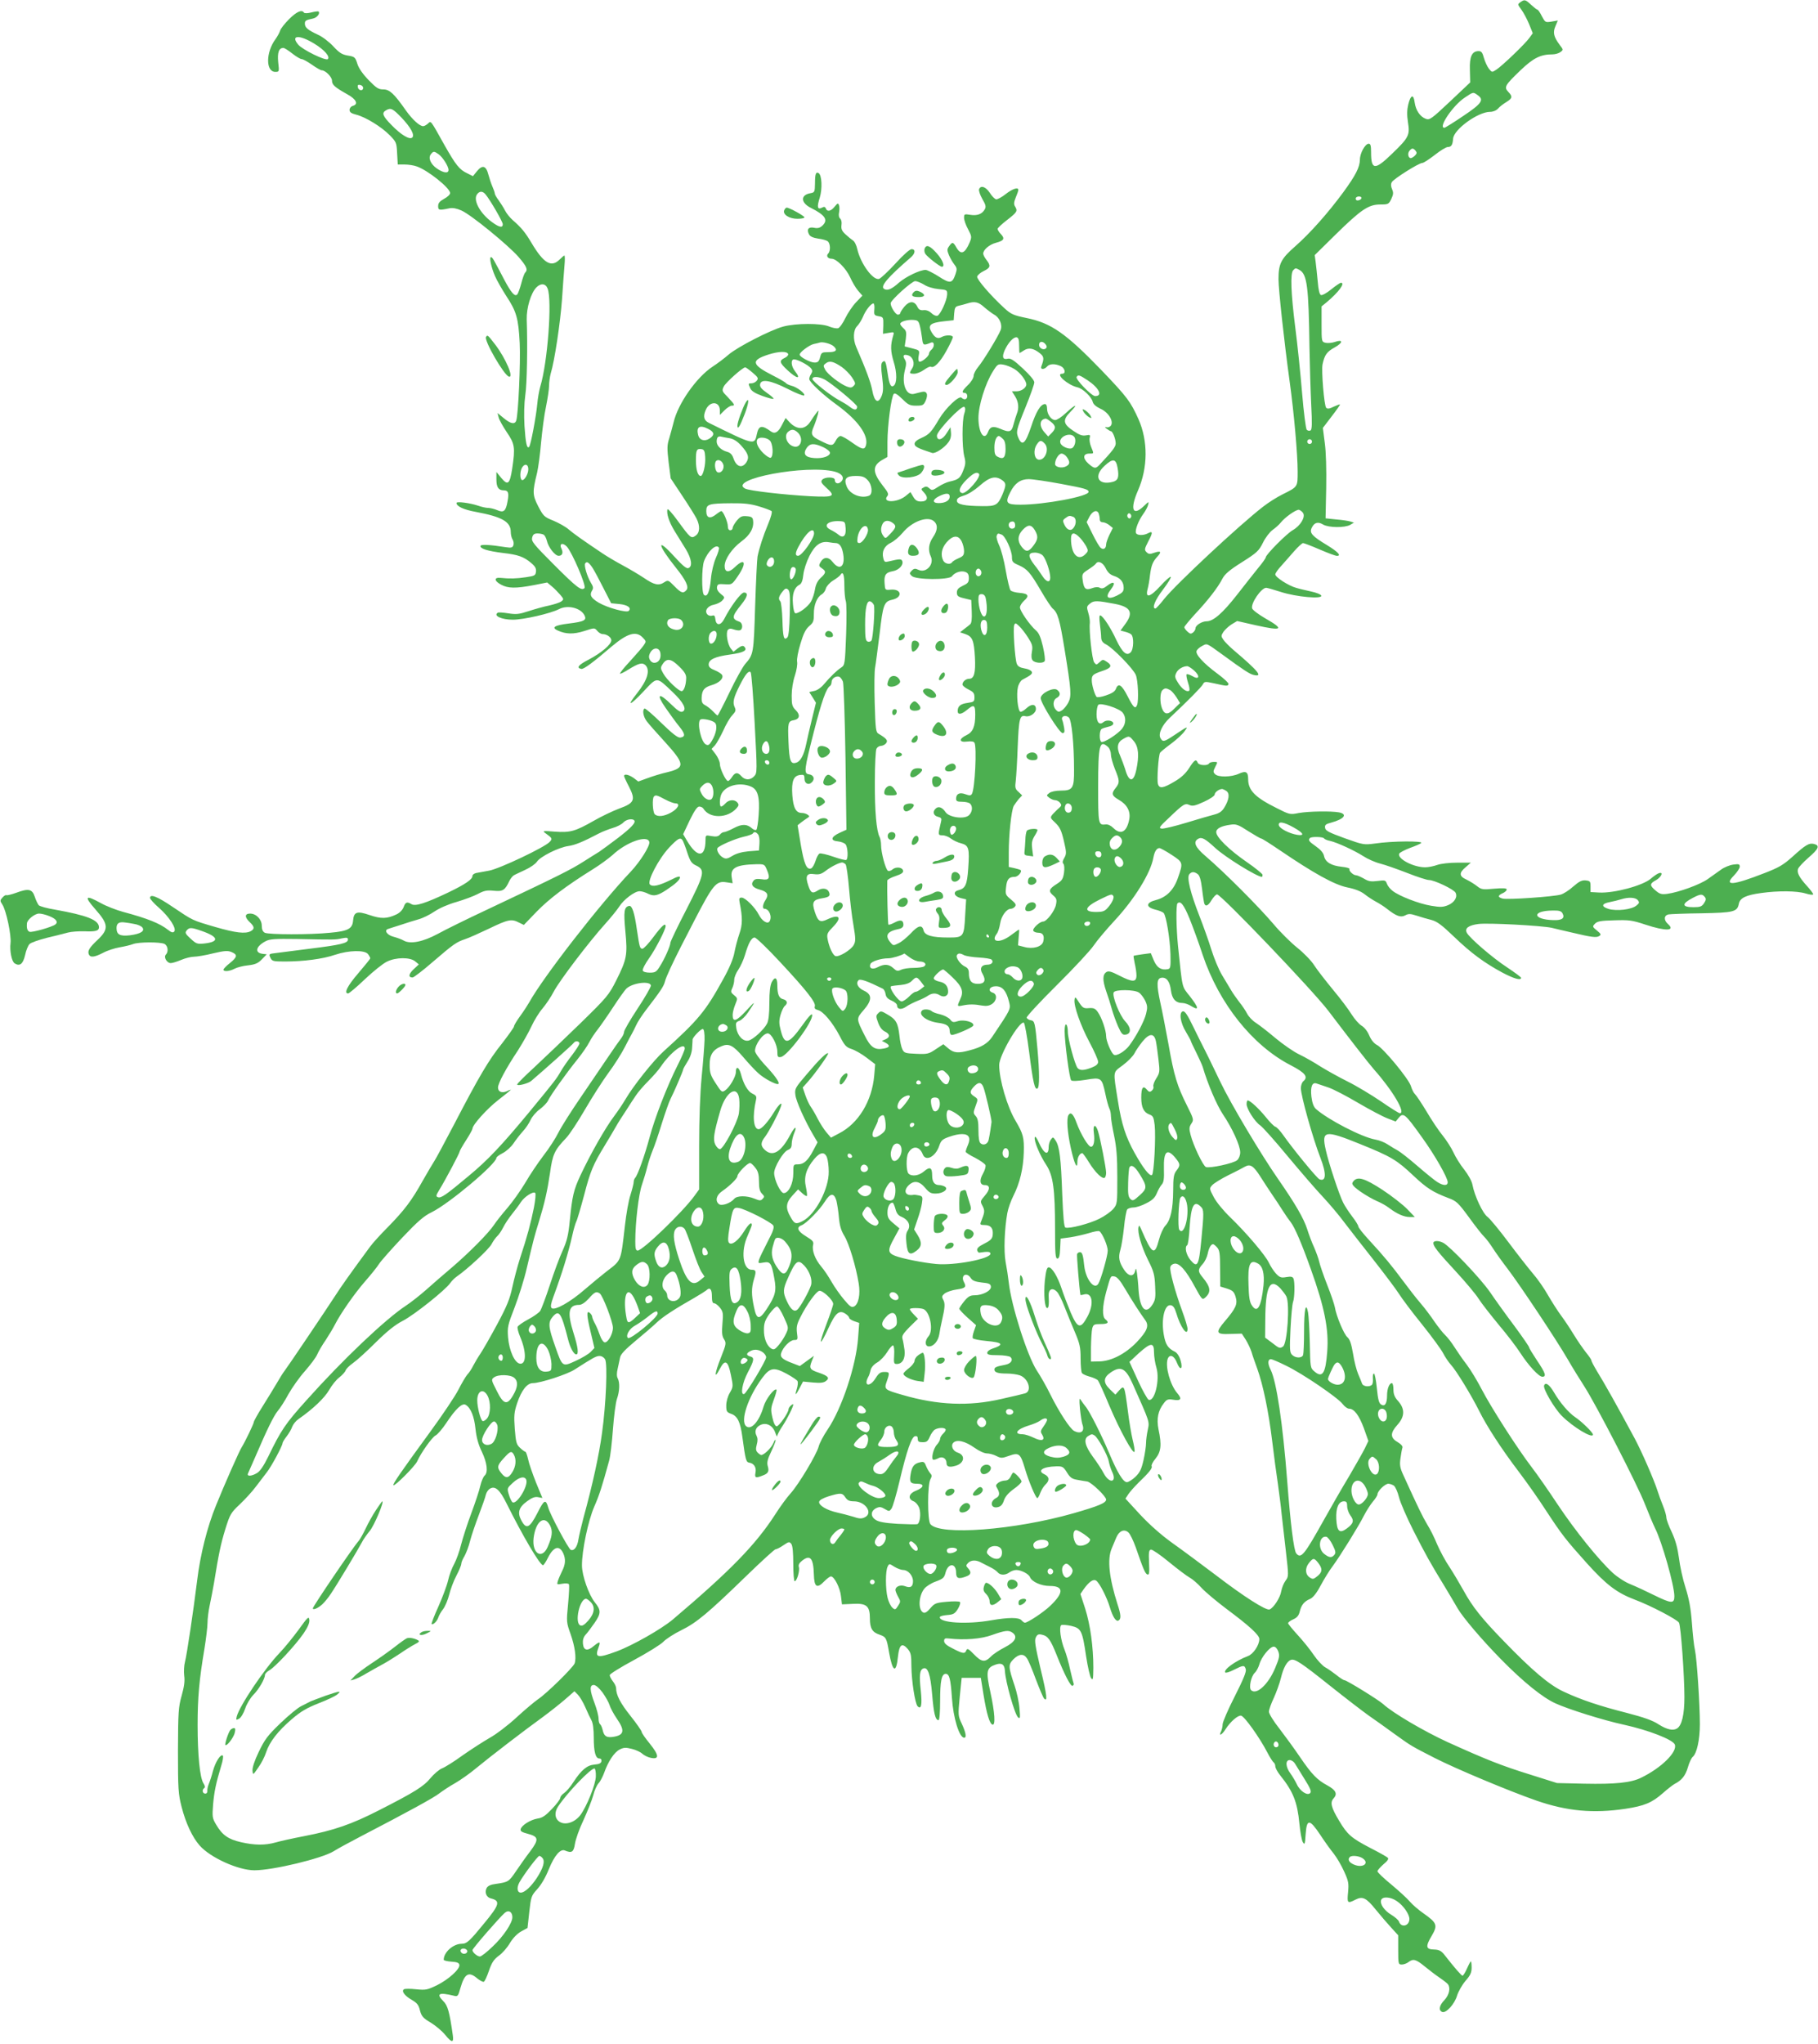 <?xml version="1.0" standalone="no"?>
<!DOCTYPE svg PUBLIC "-//W3C//DTD SVG 20010904//EN"
 "http://www.w3.org/TR/2001/REC-SVG-20010904/DTD/svg10.dtd">
<svg version="1.0" xmlns="http://www.w3.org/2000/svg"
 width="1139pt" height="1280pt" viewBox="0 0 1139 1280"
 preserveAspectRatio="xMidYMid meet">
<g transform="translate(0,1280) scale(0.1,-0.1)"
fill="#4caf50" stroke="none">
<path d="M9525 12786 c-18 -13 -17 -14 7 -47 14 -19 35 -59 48 -90 l23 -57
-21 -29 c-25 -36 -170 -175 -207 -199 -27 -18 -28 -18 -47 6 -10 13 -24 43
-31 67 -9 34 -16 43 -33 43 -42 0 -58 -34 -55 -119 l2 -77 -126 -119 c-116
-109 -128 -118 -152 -109 -36 13 -63 53 -70 103 -7 54 -25 48 -40 -13 -8 -33
-9 -65 -2 -111 13 -81 6 -96 -99 -197 -108 -105 -132 -104 -132 8 0 42 -3 54
-15 54 -22 0 -55 -59 -55 -100 -1 -47 -26 -97 -105 -205 -95 -129 -208 -256
-299 -336 -90 -79 -106 -109 -106 -207 0 -64 35 -388 70 -642 27 -194 50 -455
50 -561 0 -99 2 -96 -94 -144 -35 -17 -90 -52 -122 -77 -149 -115 -549 -488
-621 -579 -25 -32 -50 -59 -54 -59 -24 0 -3 53 47 118 31 41 53 77 49 80 -4 4
-33 -22 -65 -57 -65 -71 -96 -79 -80 -19 5 18 12 58 15 88 8 61 17 84 48 117
26 29 19 36 -22 22 -27 -10 -35 -9 -48 4 -14 14 -13 20 11 67 30 56 29 68 -2
51 -28 -15 -69 -14 -75 2 -7 19 16 78 45 118 14 19 28 45 31 58 6 23 4 22 -27
-8 -70 -67 -88 -19 -36 99 62 142 63 309 3 445 -50 111 -71 139 -232 307 -223
231 -316 296 -470 327 -82 17 -96 23 -139 62 -87 80 -173 180 -170 197 2 9 20
25 41 35 42 20 46 33 17 70 -11 14 -20 31 -20 39 0 24 38 57 80 68 50 13 57
26 31 54 -12 12 -21 27 -21 33 0 5 27 31 60 56 63 49 67 56 49 85 -8 13 -7 27
5 56 9 21 16 42 16 47 0 19 -37 7 -79 -26 -25 -20 -52 -34 -60 -33 -9 2 -27
20 -40 41 -25 38 -57 49 -67 22 -3 -8 6 -35 20 -60 21 -36 25 -49 16 -65 -16
-30 -47 -42 -91 -35 -37 6 -39 5 -39 -19 0 -14 11 -46 25 -71 23 -44 24 -49
10 -83 -30 -70 -55 -80 -83 -32 -20 36 -26 37 -46 8 -13 -18 -13 -25 -1 -55 8
-19 23 -45 34 -59 17 -22 18 -29 7 -61 -20 -59 -34 -60 -105 -14 -35 22 -72
41 -82 41 -36 0 -123 -42 -166 -79 -47 -42 -73 -53 -94 -40 -26 16 21 71 169
199 27 24 29 50 3 50 -11 0 -53 -37 -101 -90 -45 -49 -91 -92 -102 -96 -38
-12 -116 95 -137 186 -5 25 -18 50 -28 55 -9 6 -30 23 -46 38 -23 21 -28 34
-25 58 3 17 -1 34 -8 40 -8 7 -11 22 -7 40 3 15 3 36 -1 45 -5 14 -9 12 -27
-10 -23 -29 -47 -34 -55 -11 -5 11 -11 12 -24 5 -29 -15 -33 4 -14 63 17 56
13 140 -7 153 -17 10 -23 -4 -23 -64 -1 -55 -2 -57 -30 -62 -62 -11 -60 -60 5
-92 91 -46 110 -76 69 -113 -14 -12 -28 -16 -50 -11 -35 7 -48 -10 -31 -42 7
-13 25 -21 57 -26 26 -3 53 -11 60 -17 17 -14 18 -61 3 -76 -15 -15 -3 -33 21
-33 31 0 91 -61 116 -116 12 -27 34 -65 49 -83 l28 -32 -40 -42 c-22 -23 -52
-68 -67 -99 -15 -31 -35 -60 -45 -63 -10 -3 -35 2 -57 11 -50 21 -207 21 -288
-1 -78 -21 -287 -128 -342 -176 -24 -21 -69 -55 -100 -75 -101 -67 -217 -232
-244 -349 -7 -27 -19 -72 -27 -99 -14 -42 -14 -64 -4 -150 l13 -101 73 -110
c40 -60 80 -124 89 -142 23 -46 21 -89 -6 -107 -28 -20 -33 -15 -111 92 -34
47 -63 79 -65 73 -8 -25 10 -80 45 -137 20 -32 51 -83 70 -113 36 -60 43 -108
16 -118 -12 -5 -36 15 -89 73 -113 124 -106 75 11 -71 62 -77 82 -120 66 -139
-20 -24 -33 -20 -76 24 -37 38 -40 39 -62 25 -35 -24 -64 -18 -128 26 -33 22
-94 58 -135 80 -41 22 -97 55 -125 74 -121 81 -179 122 -212 150 -19 17 -63
41 -96 55 -58 23 -63 29 -95 90 -36 70 -37 89 -7 210 7 30 19 116 25 190 7 74
20 176 31 225 10 50 19 108 19 130 0 22 5 56 10 75 25 82 60 317 71 465 6 88
13 186 16 218 3 31 2 57 -1 57 -3 0 -16 -11 -30 -25 -52 -52 -100 -24 -176
104 -40 67 -63 95 -118 143 -17 15 -39 42 -48 60 -9 18 -28 47 -40 64 -13 17
-24 36 -24 42 0 6 -7 26 -15 44 -8 18 -19 52 -25 74 -14 56 -37 64 -71 23
l-26 -32 -36 18 c-49 23 -71 51 -142 176 -91 163 -84 153 -104 135 -10 -9 -23
-16 -30 -16 -22 0 -67 41 -107 97 -75 107 -103 133 -142 133 -31 0 -44 9 -92
58 -37 38 -62 74 -71 102 -13 42 -17 45 -59 52 -37 6 -54 17 -92 58 -25 27
-69 61 -97 73 -64 30 -81 45 -81 69 0 19 5 22 51 32 25 5 46 32 35 44 -3 2
-23 0 -46 -6 -23 -6 -42 -6 -46 -1 -12 21 -46 6 -93 -41 -27 -27 -53 -60 -56
-72 -4 -13 -17 -36 -29 -53 -61 -82 -62 -205 -1 -205 24 0 25 1 18 60 -6 60 4
90 32 90 7 0 32 -16 56 -35 24 -19 51 -35 59 -35 8 0 37 -16 64 -35 27 -19 55
-35 61 -35 24 0 65 -42 65 -65 0 -26 17 -41 97 -86 56 -31 70 -62 33 -72 -11
-3 -20 -14 -20 -25 0 -15 11 -22 42 -30 59 -15 158 -76 210 -129 40 -41 43
-46 46 -113 l4 -70 43 0 c23 0 57 -5 76 -12 68 -23 209 -135 209 -167 0 -9
-17 -25 -38 -36 -27 -15 -37 -26 -37 -45 0 -26 5 -28 71 -14 21 4 46 -1 75
-14 60 -26 292 -216 357 -290 52 -60 60 -80 43 -98 -6 -5 -17 -36 -25 -68 -9
-33 -20 -64 -26 -70 -15 -15 -38 12 -81 93 -68 130 -74 141 -83 141 -12 0 1
-62 25 -118 11 -26 43 -82 70 -124 65 -98 77 -141 85 -296 6 -121 -9 -452 -22
-486 -9 -25 -36 -19 -78 16 l-39 32 7 -27 c3 -15 27 -57 51 -93 50 -73 54 -95
34 -228 -15 -97 -27 -108 -68 -59 l-31 38 0 -46 c0 -50 13 -69 46 -69 28 0 34
-16 24 -68 -11 -63 -24 -74 -65 -56 -19 8 -45 14 -57 14 -13 0 -41 6 -63 14
-51 17 -135 28 -135 17 0 -21 44 -42 121 -56 166 -31 219 -62 219 -126 0 -16
5 -38 12 -48 6 -10 8 -26 4 -36 -5 -14 -14 -16 -47 -11 -101 16 -159 19 -159
7 0 -17 45 -31 140 -43 97 -11 132 -24 178 -63 25 -21 32 -34 30 -54 -3 -24
-8 -27 -63 -35 -60 -9 -102 -10 -160 -4 -42 4 -39 -20 5 -43 43 -23 90 -24
202 -3 l86 17 29 -24 c16 -13 39 -37 53 -53 23 -27 23 -29 6 -42 -10 -7 -44
-18 -75 -25 -31 -6 -88 -22 -128 -35 -61 -20 -79 -22 -129 -14 -31 5 -61 7
-65 4 -31 -19 24 -44 94 -44 68 0 236 39 289 66 53 28 134 9 159 -37 17 -32 0
-41 -98 -53 -90 -11 -111 -25 -68 -44 51 -23 98 -24 165 -3 65 21 65 21 82 1
9 -11 24 -20 33 -20 27 0 55 -20 55 -39 0 -26 -64 -80 -142 -121 -65 -33 -79
-52 -46 -58 15 -3 72 39 191 141 99 83 153 99 195 54 21 -22 21 -24 5 -47 -9
-14 -48 -58 -85 -99 -38 -40 -66 -76 -64 -79 3 -2 27 9 53 26 65 40 87 46 107
27 31 -32 12 -94 -54 -177 -67 -84 -44 -78 39 10 91 97 82 97 184 0 70 -66 93
-112 62 -124 -12 -5 -32 9 -69 45 -79 78 -98 68 -36 -21 28 -40 66 -93 86
-117 38 -47 39 -64 6 -69 -15 -2 -47 22 -119 92 -53 52 -101 93 -105 90 -15
-10 -8 -51 14 -80 12 -16 61 -72 110 -125 130 -143 133 -166 18 -194 -36 -8
-91 -25 -123 -37 l-58 -21 -29 22 c-30 21 -60 28 -60 12 0 -4 14 -35 31 -67
42 -83 34 -102 -63 -137 -40 -15 -111 -49 -158 -76 -116 -66 -147 -75 -244
-68 -72 6 -79 5 -61 -8 46 -33 47 -36 29 -56 -31 -34 -314 -168 -379 -180 -33
-6 -70 -13 -82 -15 -13 -3 -23 -11 -23 -18 0 -22 -44 -52 -154 -105 -139 -66
-204 -87 -228 -72 -28 17 -38 13 -49 -18 -7 -18 -24 -36 -45 -46 -59 -28 -96
-29 -169 -4 -79 27 -98 20 -103 -35 -4 -51 -32 -66 -144 -76 -128 -13 -385
-12 -409 0 -13 7 -19 21 -19 44 0 40 -35 76 -73 76 -35 0 -35 -23 -2 -54 30
-28 31 -42 6 -56 -34 -18 -94 -11 -222 26 -147 43 -138 39 -266 125 -97 66
-143 84 -143 57 0 -7 25 -35 55 -61 65 -57 114 -132 96 -150 -8 -8 -18 -5 -38
11 -52 41 -130 72 -283 113 -40 11 -103 35 -137 54 -100 55 -109 45 -34 -40
82 -93 83 -123 11 -191 -49 -46 -62 -67 -54 -88 9 -23 35 -20 91 9 26 14 73
29 103 34 30 5 68 14 83 20 36 14 172 14 198 1 21 -12 26 -49 8 -67 -15 -15 6
-53 31 -53 10 0 39 9 65 20 26 11 62 20 80 20 18 0 73 9 120 21 72 17 93 18
116 8 39 -16 36 -31 -11 -69 -22 -17 -40 -36 -40 -41 0 -14 38 -11 70 6 15 8
53 18 84 21 45 5 63 13 87 38 l30 31 -26 3 c-52 7 -42 47 19 79 26 14 59 16
196 14 240 -5 242 -5 282 4 31 6 38 5 38 -8 0 -22 -46 -33 -240 -57 -91 -12
-186 -24 -211 -27 -44 -5 -46 -6 -35 -29 10 -22 17 -24 91 -24 117 0 239 16
314 42 87 29 187 31 207 4 8 -11 14 -23 14 -26 0 -3 -34 -45 -75 -93 -69 -80
-92 -127 -64 -127 6 0 54 40 105 89 52 49 114 99 138 110 56 28 144 29 177 2
l23 -19 -33 -31 c-32 -30 -34 -51 -6 -51 7 0 65 44 127 98 129 111 148 124
202 142 22 7 89 37 150 66 120 58 141 62 187 38 l31 -15 81 84 c79 81 185 161
352 265 44 27 99 68 123 89 87 82 221 128 230 81 5 -24 -57 -122 -115 -184
-195 -205 -550 -662 -637 -819 -9 -16 -34 -55 -56 -85 -22 -30 -40 -60 -40
-67 0 -6 -34 -53 -74 -105 -84 -104 -146 -210 -300 -506 -58 -111 -114 -215
-124 -230 -10 -15 -44 -73 -76 -129 -67 -120 -112 -180 -218 -288 -44 -44 -93
-98 -109 -120 -126 -171 -183 -252 -215 -302 -65 -100 -305 -456 -324 -480 -6
-7 -26 -39 -44 -70 -19 -32 -59 -98 -90 -147 -31 -49 -56 -94 -56 -100 0 -10
-55 -124 -75 -156 -15 -22 -111 -240 -161 -364 -56 -137 -99 -308 -119 -473
-23 -186 -64 -462 -76 -508 -6 -22 -8 -61 -5 -86 5 -34 0 -69 -16 -126 -20
-71 -22 -100 -23 -343 0 -245 2 -272 23 -354 26 -101 67 -189 113 -241 67 -76
242 -155 343 -155 117 0 423 74 496 119 25 16 101 57 170 93 300 156 458 242
493 270 21 16 65 45 99 64 33 19 93 61 132 94 81 67 305 239 416 319 41 30
103 79 137 108 l62 54 21 -21 c12 -12 33 -47 47 -79 13 -31 31 -68 39 -83 9
-16 14 -56 14 -106 0 -90 11 -132 35 -132 10 0 15 -7 13 -17 -2 -13 -15 -19
-43 -21 -47 -4 -82 -33 -132 -109 -18 -29 -45 -60 -58 -69 -14 -9 -25 -23 -25
-31 0 -8 -23 -39 -52 -69 -40 -42 -60 -56 -90 -60 -46 -8 -101 -43 -106 -67
-3 -12 8 -19 43 -28 70 -18 73 -35 17 -110 -27 -35 -67 -92 -90 -126 -44 -65
-48 -67 -124 -78 -33 -4 -51 -12 -59 -26 -14 -27 -2 -58 26 -65 61 -15 56 -38
-39 -153 -94 -115 -111 -131 -143 -131 -53 0 -113 -53 -113 -100 0 -5 21 -10
47 -12 35 -2 49 -7 51 -20 5 -26 -68 -92 -141 -128 -60 -29 -70 -31 -130 -25
-36 4 -70 4 -76 0 -18 -11 5 -42 50 -67 32 -19 42 -31 50 -65 10 -37 19 -48
68 -77 31 -19 71 -53 89 -75 42 -52 56 -53 49 -4 -21 148 -32 187 -60 214 -46
47 -27 56 65 34 26 -7 28 -4 43 49 26 90 52 104 104 60 17 -14 36 -24 42 -22
6 2 20 33 32 68 18 52 30 71 62 95 23 16 54 52 70 80 19 31 45 58 70 72 l40
22 11 100 c11 97 13 102 50 143 24 26 53 75 73 126 35 85 72 128 100 116 43
-18 55 -11 63 41 4 28 28 96 54 150 25 55 53 125 61 155 7 30 23 64 33 75 11
11 26 41 35 65 25 71 63 129 97 146 25 13 38 14 77 4 25 -6 55 -20 66 -31 12
-10 35 -22 53 -25 54 -11 51 17 -7 89 -28 34 -51 67 -51 74 0 6 -31 51 -70
100 -64 80 -90 131 -90 174 0 9 -9 28 -20 42 -11 14 -20 31 -20 39 0 7 69 50
153 95 83 45 166 96 182 113 17 18 68 51 113 73 96 47 167 106 413 345 92 89
172 162 178 162 7 0 29 11 49 25 34 23 38 24 50 8 8 -11 12 -54 12 -125 0 -59
4 -108 9 -108 14 0 33 67 26 89 -4 13 2 25 21 40 50 39 70 16 73 -86 2 -80 19
-92 66 -43 16 16 34 30 41 30 21 0 58 -73 63 -125 l6 -50 67 3 c87 5 108 -13
108 -91 0 -62 15 -87 61 -102 40 -14 44 -21 59 -110 22 -125 45 -136 56 -26 8
74 25 88 61 47 20 -24 23 -38 23 -109 1 -91 23 -234 39 -250 23 -23 29 9 20
97 -11 97 -7 131 16 140 28 10 44 -35 55 -162 10 -120 20 -162 40 -162 6 0 10
49 10 119 0 126 9 171 35 171 23 0 31 -33 39 -150 8 -126 46 -250 77 -250 16
0 10 33 -15 87 -24 50 -24 54 -13 170 l12 118 60 0 60 0 17 -106 c20 -122 38
-181 56 -187 20 -6 15 74 -13 203 -29 132 -25 153 33 173 38 13 56 1 58 -40 3
-66 62 -274 82 -290 13 -12 15 -5 9 57 -3 39 -17 102 -30 140 -40 119 -41 132
-8 166 35 35 65 37 85 6 9 -12 34 -72 56 -132 23 -61 46 -114 51 -119 23 -25
19 18 -21 182 -35 149 -40 183 -30 201 9 18 17 21 38 16 38 -8 54 -32 92 -127
48 -121 89 -200 100 -193 6 4 9 9 7 13 -2 4 -12 43 -22 87 -9 44 -25 100 -35
125 -25 61 -36 145 -21 155 7 4 35 1 63 -5 62 -15 69 -29 93 -192 10 -65 24
-126 31 -135 12 -16 13 -7 14 65 0 130 -19 269 -51 370 l-30 92 19 28 c35 49
61 67 79 56 21 -13 68 -105 87 -169 18 -60 39 -91 54 -81 17 10 15 37 -7 103
-52 164 -65 280 -36 348 8 19 21 50 29 69 18 42 50 55 76 31 11 -10 31 -52 46
-94 48 -139 59 -164 73 -169 11 -4 13 11 10 74 -3 65 -1 79 12 82 8 1 59 -33
113 -78 54 -44 112 -88 129 -97 17 -9 51 -38 75 -65 25 -27 97 -87 161 -135
137 -102 201 -160 201 -185 0 -38 -38 -95 -72 -107 -76 -29 -153 -84 -142
-102 3 -5 27 2 54 16 60 30 67 31 75 4 5 -15 -15 -63 -69 -170 -42 -82 -76
-161 -76 -175 0 -14 -5 -34 -10 -45 -18 -33 7 -21 28 14 31 48 78 89 98 85 21
-4 117 -139 164 -230 16 -31 34 -59 40 -63 5 -3 10 -14 10 -24 0 -10 14 -36
31 -57 81 -101 107 -166 120 -302 5 -51 14 -102 21 -115 12 -20 14 -15 18 48
7 98 24 98 91 -2 28 -43 67 -97 86 -120 18 -23 47 -72 64 -110 28 -61 30 -75
25 -130 -7 -69 -4 -73 46 -47 45 23 68 12 128 -63 30 -37 74 -88 98 -114 l42
-46 0 -92 c0 -88 1 -91 23 -91 12 0 31 7 41 15 30 23 47 18 101 -26 28 -23 70
-55 95 -72 25 -17 48 -35 52 -41 17 -24 7 -67 -22 -98 -33 -34 -39 -65 -14
-75 24 -9 78 50 93 103 8 25 31 66 52 91 31 35 39 52 39 84 0 21 -2 39 -5 39
-2 0 -13 -20 -24 -45 -11 -25 -24 -45 -28 -45 -7 1 -44 42 -116 134 -18 22
-32 29 -63 30 -51 1 -54 19 -14 86 39 66 33 81 -51 140 -32 22 -71 56 -86 74
-15 18 -67 66 -115 106 -49 40 -88 77 -88 84 0 6 17 25 37 43 26 21 35 35 28
41 -5 6 -55 34 -110 62 -119 62 -144 84 -195 170 -50 83 -58 115 -35 140 26
28 15 52 -38 81 -65 35 -98 69 -173 179 -35 52 -94 132 -129 178 -36 45 -65
93 -65 105 0 12 14 51 31 87 16 35 36 91 44 123 15 63 37 105 62 114 25 10 67
-19 249 -164 93 -74 201 -157 239 -184 39 -27 111 -78 160 -114 111 -80 106
-76 256 -153 130 -66 461 -205 636 -266 192 -66 355 -81 556 -51 119 18 167
38 235 98 28 25 62 51 74 58 44 22 68 52 83 104 8 29 22 58 30 65 26 21 45
109 45 204 0 127 -19 412 -31 466 -6 24 -14 101 -19 170 -7 92 -18 150 -40
220 -17 52 -35 135 -41 185 -9 64 -21 110 -45 162 -19 39 -34 80 -34 92 0 11
-9 44 -21 73 -12 29 -27 71 -34 93 -23 72 -100 248 -144 330 -111 206 -188
343 -235 419 -20 33 -36 64 -36 69 0 5 -15 27 -34 50 -18 23 -53 73 -76 111
-23 38 -59 92 -80 120 -21 28 -57 85 -81 126 -23 41 -65 102 -94 135 -28 33
-98 122 -154 197 -56 75 -115 146 -130 158 -31 21 -83 133 -96 203 -4 22 -26
62 -52 95 -25 31 -55 80 -67 107 -13 28 -43 75 -67 105 -25 30 -71 99 -102
152 -32 53 -65 102 -73 109 -7 6 -18 28 -24 48 -12 44 -174 240 -214 259 -17
9 -35 30 -47 58 -11 27 -31 52 -48 62 -16 9 -44 41 -63 71 -18 30 -71 100
-117 155 -46 56 -99 124 -117 152 -18 29 -66 78 -106 110 -40 32 -107 98 -148
147 -98 115 -308 325 -427 427 -66 56 -80 90 -45 109 22 12 44 -1 107 -59 62
-57 261 -180 291 -180 2 0 4 6 4 13 0 6 -45 43 -99 80 -110 76 -191 155 -191
187 0 23 31 39 92 47 32 5 48 -1 109 -41 40 -25 76 -46 81 -46 5 0 57 -33 116
-73 212 -144 341 -216 423 -233 50 -10 85 -24 109 -43 19 -15 51 -36 70 -46
19 -10 51 -30 71 -46 57 -45 85 -55 113 -40 20 11 32 11 72 -2 27 -9 69 -21
93 -27 34 -9 64 -31 140 -104 108 -104 193 -166 305 -226 72 -38 116 -50 116
-32 0 4 -39 33 -87 65 -88 57 -235 183 -253 217 -15 28 11 47 72 55 62 8 397
-10 460 -24 23 -6 81 -19 128 -30 121 -29 153 -33 170 -21 13 8 10 14 -15 34
-29 24 -29 25 -12 43 14 15 37 19 120 21 93 3 111 1 196 -27 127 -42 190 -40
141 4 -27 24 -26 53 3 60 12 2 105 6 207 7 202 4 224 9 234 59 7 37 44 55 140
68 107 15 224 14 279 -3 26 -8 47 -10 47 -5 0 5 -17 28 -39 52 -48 53 -64 83
-56 107 3 10 33 42 65 70 65 56 73 76 36 86 -32 8 -53 -5 -135 -79 -59 -53
-87 -69 -178 -104 -197 -77 -255 -81 -190 -15 20 21 37 46 37 56 0 16 -6 18
-41 13 -22 -3 -57 -17 -77 -32 -20 -14 -58 -41 -83 -59 -48 -34 -180 -82 -252
-92 -37 -5 -48 -2 -75 21 -38 32 -37 43 4 65 33 19 48 54 17 43 -10 -3 -33
-19 -50 -34 -51 -44 -231 -92 -324 -87 l-54 3 0 35 c0 32 -3 35 -31 38 -23 2
-40 -6 -77 -38 -25 -23 -61 -46 -79 -51 -45 -13 -332 -33 -363 -25 -32 8 -32
20 0 34 14 6 25 17 25 23 0 8 -22 10 -79 5 -72 -7 -80 -5 -107 16 -16 13 -46
31 -66 41 -47 21 -48 42 -5 78 l32 28 -85 0 c-49 0 -102 -6 -125 -14 -22 -8
-56 -15 -76 -15 -73 0 -175 53 -163 85 3 7 33 23 67 36 34 12 66 26 71 31 17
14 -182 13 -289 -3 -69 -9 -73 -9 -190 33 -99 36 -121 47 -123 65 -3 18 4 24
39 33 81 22 104 53 48 64 -49 9 -189 7 -252 -4 -55 -11 -58 -10 -139 31 -135
67 -178 111 -178 181 0 46 -14 54 -58 34 -48 -22 -129 -23 -149 -3 -13 13 -13
18 1 46 16 31 16 31 -8 31 -14 0 -28 -4 -31 -10 -10 -16 -65 -12 -71 5 -10 25
-21 18 -54 -34 -22 -34 -51 -61 -93 -85 -69 -41 -93 -45 -102 -15 -8 24 3 179
13 196 4 6 34 31 68 56 34 25 72 60 85 78 25 35 24 35 -63 -23 -66 -44 -73
-45 -88 -18 -14 27 11 81 59 126 114 107 197 191 207 209 10 19 14 19 70 7 81
-18 86 -19 91 -5 2 6 -29 36 -69 65 -88 65 -140 122 -131 143 3 9 19 23 35 31
32 17 24 20 128 -55 134 -98 169 -120 192 -126 64 -16 35 21 -122 154 -28 24
-58 54 -66 67 -14 20 -14 25 1 48 10 14 32 35 51 47 l35 21 119 -27 c166 -37
180 -26 55 45 -41 24 -77 51 -80 61 -10 31 57 129 88 129 7 0 48 -12 92 -26
96 -31 261 -46 253 -23 -3 8 -31 19 -64 26 -32 7 -75 17 -94 23 -47 13 -130
66 -130 84 0 7 17 32 38 54 20 23 57 64 81 92 24 27 49 50 55 50 6 0 53 -18
104 -40 51 -22 99 -40 108 -40 30 0 7 25 -60 66 -96 58 -113 77 -98 109 16 34
39 41 72 21 34 -20 135 -21 169 -2 l24 14 -22 7 c-12 4 -52 10 -89 13 l-67 7
4 190 c2 114 -1 227 -9 283 l-12 93 55 72 c31 40 54 73 52 75 -1 2 -19 -5 -39
-14 -26 -13 -39 -15 -47 -7 -13 13 -31 233 -23 272 13 60 27 79 76 106 54 30
54 53 0 34 -18 -6 -44 -8 -57 -5 -25 6 -25 8 -25 117 l0 111 32 26 c75 63 119
122 89 122 -4 0 -32 -18 -60 -41 -28 -23 -57 -39 -65 -36 -9 4 -16 32 -20 84
-4 43 -10 98 -13 122 l-6 44 130 128 c160 157 207 189 280 189 51 0 54 2 70
35 13 28 14 39 5 60 -8 18 -9 32 -2 45 11 20 169 120 191 120 8 0 43 23 78 50
35 28 72 50 82 50 22 0 30 13 33 52 4 58 156 168 231 168 19 0 39 8 50 20 10
12 34 30 52 41 39 24 41 35 12 65 -27 29 -20 41 78 135 81 77 125 99 201 99
15 0 37 6 48 14 19 14 19 15 -4 45 -38 51 -44 78 -27 117 l15 36 -40 -7 c-38
-6 -39 -5 -60 34 -11 23 -24 41 -28 41 -4 0 -21 14 -39 30 -36 34 -42 35 -68
16z m-7555 -260 c64 -39 99 -81 84 -96 -13 -13 -160 59 -186 91 -50 60 8 63
102 5z m305 -276 c0 -22 -29 -18 -33 3 -3 14 1 18 15 15 10 -2 18 -10 18 -18z
m6983 -46 c42 -29 25 -53 -92 -131 -59 -40 -112 -73 -117 -73 -41 0 54 140
128 189 54 36 52 36 81 15z m-6743 -140 c59 -62 84 -109 68 -125 -16 -16 -70
16 -130 78 -56 57 -63 76 -35 92 30 18 42 12 97 -45z m6354 -208 c9 -11 8 -18
-4 -30 -9 -9 -21 -16 -26 -16 -16 0 -22 29 -9 45 15 19 24 19 39 1z m-6122
-21 c26 -18 63 -76 63 -99 0 -23 -30 -20 -73 9 -40 28 -56 67 -37 90 15 19 20
19 47 0z m295 -252 c29 -35 108 -171 108 -187 0 -24 -22 -20 -67 13 -77 56
-122 141 -93 176 16 20 34 19 52 -2z m5488 -22 c0 -12 -28 -22 -34 -12 -3 5
-3 11 1 15 9 9 33 7 33 -3z m-389 -451 c48 -26 58 -103 63 -485 2 -115 7 -278
11 -361 6 -116 5 -153 -4 -159 -7 -4 -18 -2 -24 4 -6 6 -19 109 -29 228 -10
120 -29 306 -43 413 -27 213 -32 339 -13 358 15 15 15 15 39 2z m-2352 -92
c21 -14 59 -25 91 -28 54 -5 55 -6 54 -35 -2 -37 -42 -125 -61 -132 -8 -3 -25
4 -38 17 -15 14 -33 20 -49 18 -20 -2 -30 3 -39 22 -18 37 -50 37 -81 0 -14
-17 -26 -36 -26 -41 0 -5 -7 -9 -15 -9 -14 0 -45 48 -45 71 0 19 133 139 154
139 10 0 35 -10 55 -22z m-2358 -25 c29 -74 0 -463 -46 -613 -7 -25 -16 -74
-19 -110 -7 -77 -41 -259 -51 -268 -14 -14 -22 25 -29 131 -4 70 -2 142 5 192
11 73 15 310 9 475 -2 71 26 166 61 201 28 28 58 24 70 -8z m2736 -117 c21
-18 48 -38 60 -45 35 -18 55 -64 42 -98 -15 -39 -108 -192 -141 -231 -15 -18
-28 -43 -28 -55 0 -13 -15 -38 -35 -57 -38 -37 -43 -50 -20 -50 8 0 15 -9 15
-20 0 -21 -19 -27 -36 -10 -15 15 -99 -64 -140 -133 -50 -84 -62 -97 -111
-119 -28 -12 -43 -25 -43 -37 0 -17 18 -27 110 -57 19 -6 76 31 102 67 13 17
18 38 16 60 l-3 34 -24 -37 c-26 -43 -61 -52 -61 -15 1 30 157 194 172 179 7
-7 7 -20 -1 -43 -14 -41 -14 -207 0 -265 10 -37 9 -52 -6 -89 -18 -48 -30 -58
-85 -70 -19 -4 -51 -19 -72 -33 -35 -23 -40 -24 -56 -9 -13 12 -22 13 -35 5
-18 -9 -18 -11 3 -33 29 -31 20 -55 -20 -55 -23 0 -35 7 -48 29 l-18 30 -32
-26 c-55 -42 -148 -41 -112 2 9 11 3 24 -29 64 -65 83 -66 124 -6 160 l35 20
0 93 c0 103 24 286 40 302 7 7 24 -4 53 -32 37 -37 48 -42 87 -42 41 0 46 3
59 30 18 41 8 64 -24 56 -14 -3 -36 -9 -48 -12 -50 -12 -79 62 -58 147 10 38
10 51 0 68 -16 25 -8 35 21 26 31 -10 44 -52 25 -81 -20 -31 -19 -34 13 -34
15 0 43 11 62 25 18 13 37 22 42 19 19 -12 58 28 97 99 23 41 41 80 41 86 0
14 -45 15 -70 1 -25 -14 -43 -5 -64 31 -25 42 -8 58 75 67 l64 7 3 42 c3 37 7
44 30 49 15 3 38 10 52 14 46 15 70 10 107 -24z m-689 -13 c-3 -34 -1 -38 27
-43 29 -5 30 -7 29 -58 l-2 -52 36 6 c33 6 35 6 28 -17 -18 -61 -17 -97 3
-164 22 -70 21 -137 -1 -151 -17 -11 -27 10 -37 80 -11 75 -16 85 -33 68 -9
-9 -9 -33 -1 -94 8 -65 7 -90 -3 -116 -21 -53 -46 -39 -59 33 -10 52 -36 123
-101 273 -21 48 -18 107 6 130 10 10 27 36 36 57 16 41 51 85 66 85 5 0 8 -17
6 -37z m285 -103 c5 -19 11 -55 14 -78 5 -45 8 -47 56 -27 22 9 24 -27 2 -45
-8 -7 -15 -18 -15 -25 0 -17 -50 -56 -61 -49 -6 3 -7 20 -3 38 6 33 5 33 -41
45 l-47 12 7 47 c5 41 3 51 -14 66 -12 11 -21 23 -21 28 0 14 42 27 80 25 30
-2 35 -6 43 -37z m622 -123 c0 -26 1 -47 3 -47 1 0 14 7 27 16 29 19 60 14 99
-17 27 -21 29 -34 10 -83 -8 -21 19 -21 36 -1 15 18 50 19 85 3 27 -12 35 -48
10 -48 -46 0 34 -71 95 -85 33 -7 88 -59 96 -91 4 -16 21 -30 48 -43 51 -22
86 -81 65 -107 -7 -8 -19 -12 -28 -9 -11 3 -10 0 3 -10 11 -8 23 -15 26 -15
11 0 30 -49 30 -76 0 -22 -19 -46 -102 -135 -24 -25 -32 -24 -70 9 -36 33 -33
62 7 62 29 0 29 -2 11 42 -8 19 -12 45 -9 56 5 20 2 21 -24 16 -22 -4 -40 2
-78 28 -65 43 -69 68 -19 119 53 54 32 49 -27 -6 -26 -25 -57 -45 -68 -45 -25
0 -51 36 -51 72 0 17 -5 28 -13 28 -27 0 -56 -47 -87 -142 -35 -104 -55 -123
-78 -73 -18 40 -16 50 43 195 30 74 55 144 55 156 0 13 -27 45 -72 87 -56 52
-76 65 -94 61 -32 -8 -38 11 -19 54 23 49 55 83 75 80 11 -3 15 -16 15 -51z
m-1162 -5 c27 -24 15 -37 -33 -37 -41 0 -44 -2 -52 -32 -7 -27 -14 -33 -35
-33 -27 0 -93 35 -93 50 0 15 61 60 88 66 15 3 32 7 37 9 18 7 70 -7 88 -23z
m1327 13 c9 -11 10 -19 3 -26 -14 -14 -43 0 -43 22 0 23 23 25 40 4z m-1612
-62 c2 -7 -8 -18 -22 -24 -36 -17 -33 -30 19 -78 59 -55 87 -57 45 -4 -24 31
-27 73 -5 73 22 0 88 -35 105 -55 11 -13 11 -21 2 -36 -7 -10 -12 -25 -12 -32
0 -19 88 -101 177 -165 127 -93 194 -186 179 -248 -9 -33 -24 -30 -89 16 -30
22 -62 40 -71 40 -9 0 -23 -14 -31 -31 -18 -33 -27 -33 -96 2 -57 28 -62 40
-40 90 10 24 21 58 25 74 6 29 5 29 -9 10 -9 -11 -26 -36 -38 -55 -34 -52 -84
-53 -131 -3 l-24 26 -22 -42 c-23 -47 -45 -60 -69 -43 -59 43 -78 39 -90 -19
-14 -67 -16 -67 -301 74 -30 15 -36 39 -19 79 24 59 89 57 89 -2 l0 -28 29 29
c16 16 37 29 45 29 23 0 20 6 -23 52 -39 39 -39 42 -26 69 14 26 118 119 134
119 4 0 25 -15 47 -34 34 -29 37 -35 25 -50 -7 -9 -22 -16 -32 -16 -22 0 -22
-1 -8 -32 7 -16 30 -31 75 -47 36 -13 67 -21 70 -18 3 3 -15 19 -41 37 -34 24
-45 37 -43 53 5 36 64 27 173 -28 52 -27 99 -45 103 -41 10 11 -47 54 -80 61
-15 4 -30 11 -34 16 -3 5 -40 27 -82 48 -134 68 -140 95 -28 131 66 21 117 22
124 3z m336 -81 c21 -15 50 -44 64 -65 22 -34 24 -40 10 -53 -11 -12 -20 -13
-43 -4 -43 17 -119 76 -135 105 -13 25 -13 28 5 41 23 17 47 11 99 -24z m1082
-13 c35 -21 74 -72 74 -96 0 -21 -31 -43 -61 -43 l-29 0 20 -32 c22 -36 25
-74 10 -110 -5 -13 -14 -42 -20 -65 -12 -49 -25 -53 -85 -27 -44 18 -62 13
-75 -21 -23 -60 -60 -5 -60 88 0 78 43 216 91 292 28 45 32 47 65 42 19 -3 51
-16 70 -28z m458 -70 c72 -48 97 -99 47 -99 -22 0 -125 106 -116 120 9 15 18
13 69 -21z m-1650 6 c46 -24 206 -157 206 -171 0 -23 -17 -24 -45 -2 -15 12
-43 29 -62 39 -53 27 -173 121 -173 136 0 18 38 16 74 -2z m1420 -266 c32 -25
33 -42 4 -71 l-21 -21 -24 27 c-34 39 -30 80 8 85 4 1 18 -8 33 -20z m-2146
-45 c38 -19 41 -38 7 -60 -31 -20 -63 -10 -71 22 -13 52 10 66 64 38z m562
-24 c37 -37 16 -100 -29 -85 -40 12 -60 64 -36 89 22 21 41 20 65 -4z m1730
-25 c15 -18 5 -64 -16 -72 -20 -7 -63 12 -70 32 -15 38 59 73 86 40z m-2158
-9 c25 -5 47 -19 71 -45 45 -50 53 -75 33 -106 -27 -40 -63 -28 -81 26 -8 23
-20 35 -39 40 -38 10 -66 38 -66 64 0 27 9 36 29 31 9 -2 32 -7 53 -10z m1710
-3 c13 -11 18 -30 18 -65 0 -53 -14 -67 -49 -48 -17 8 -21 20 -21 58 0 41 12
72 29 72 2 0 13 -7 23 -17z m-1460 -10 c20 -18 26 -97 7 -109 -6 -3 -26 9 -45
27 -35 34 -51 69 -39 88 10 17 56 13 77 -6z m3398 -8 c0 -8 -7 -15 -15 -15 -8
0 -15 7 -15 15 0 8 7 15 15 15 8 0 15 -7 15 -15z m-1676 -11 c33 -32 5 -108
-37 -102 -28 4 -35 59 -12 94 18 28 28 30 49 8z m-1386 -24 c23 -11 42 -26 42
-35 0 -21 -45 -37 -98 -33 -57 4 -73 25 -49 62 21 31 46 33 105 6z m-740 -60
c4 -49 -13 -120 -28 -120 -18 0 -30 39 -30 98 0 65 5 74 35 70 16 -2 21 -12
23 -48z m2266 -2 c21 -30 20 -45 -5 -58 -26 -14 -69 -5 -69 15 0 28 23 65 41
65 10 0 25 -10 33 -22z m-2153 -45 c10 -27 -12 -59 -35 -50 -16 6 -23 57 -9
71 13 12 36 2 44 -21z m2471 -23 c10 -58 3 -78 -30 -87 -93 -24 -123 36 -51
101 52 48 71 44 81 -14z m-3692 -8 c0 -31 -27 -75 -41 -67 -12 8 -12 52 1 76
16 29 40 24 40 -9z m1920 -15 c49 -13 65 -42 36 -66 -17 -14 -36 -7 -36 15 0
19 -63 19 -79 0 -10 -12 -5 -21 23 -47 64 -57 54 -63 -96 -56 -165 9 -384 34
-410 48 -110 59 385 152 562 106z m903 -13 c18 -18 -80 -130 -106 -121 -26 8
-16 39 27 82 43 42 65 53 79 39z m-698 -39 c29 -29 35 -89 9 -99 -50 -19 -119
9 -139 57 -20 49 -5 67 56 67 40 0 55 -5 74 -25z m843 -1 c27 -19 27 -30 2
-91 -28 -65 -41 -73 -124 -72 -115 1 -161 11 -161 34 0 14 11 22 43 32 26 7
67 33 100 62 62 55 99 64 140 35z m366 -23 c156 -29 176 -35 176 -51 0 -28
-277 -80 -427 -80 -89 0 -98 11 -63 79 28 56 64 81 115 81 24 0 113 -13 199
-29z m-694 -81 c0 -24 -28 -40 -69 -40 -41 0 -40 22 2 43 45 22 67 21 67 -3z
m-1194 -61 c38 -11 73 -25 78 -29 5 -6 -4 -39 -22 -82 -31 -74 -55 -149 -66
-203 -3 -16 -10 -157 -15 -311 -9 -297 -10 -302 -63 -362 -15 -18 -60 -98 -98
-178 -38 -79 -72 -144 -74 -144 -3 0 -16 12 -29 26 -13 14 -35 31 -48 38 -19
10 -24 19 -23 49 2 46 16 64 65 78 45 14 72 40 64 61 -4 9 -24 22 -46 31 -28
11 -39 21 -39 36 0 32 40 50 135 63 86 12 111 26 87 50 -7 7 -19 4 -39 -11
l-28 -22 -16 20 c-21 26 -33 99 -19 117 9 9 18 10 37 3 15 -5 32 -8 40 -5 19
8 16 46 -4 53 -51 18 -49 33 13 110 38 47 43 73 15 73 -19 0 -85 -89 -125
-168 -21 -40 -50 -40 -54 1 -3 22 -7 27 -21 22 -10 -3 -24 1 -30 9 -19 22 3
53 42 60 19 4 42 15 52 26 17 19 17 21 -9 41 -17 14 -26 29 -24 43 3 18 8 21
48 18 45 -3 46 -3 83 51 57 83 45 118 -19 56 -38 -37 -64 -33 -64 7 0 43 46
110 105 154 55 40 80 86 73 132 -2 18 -10 24 -39 26 -30 3 -41 -2 -63 -28 -14
-17 -26 -38 -26 -46 0 -8 -7 -14 -15 -14 -9 0 -15 9 -15 25 0 26 -29 95 -41
95 -3 0 -18 -9 -33 -21 -38 -30 -61 -22 -61 21 0 43 14 48 156 49 82 1 123 -4
175 -20z m3408 -41 c16 -26 -17 -80 -64 -107 -38 -21 -170 -154 -170 -171 0
-5 -21 -35 -48 -67 -26 -32 -85 -107 -131 -166 -90 -115 -149 -167 -191 -167
-30 0 -70 -25 -70 -44 0 -8 -7 -19 -15 -26 -13 -10 -19 -10 -35 5 -11 10 -20
22 -20 28 0 5 30 41 66 81 83 88 145 169 171 220 16 31 43 55 124 106 95 60
106 71 132 123 15 31 42 66 60 79 17 12 41 33 51 46 27 34 97 83 114 80 8 -2
20 -11 26 -20z m-1280 -4 c3 -9 6 -24 6 -35 0 -12 7 -19 19 -19 10 0 29 -8 41
-18 l22 -18 -21 -42 c-11 -23 -21 -50 -21 -61 0 -25 -17 -36 -34 -21 -8 6 -31
45 -51 86 l-37 75 18 35 c20 36 48 45 58 18z m201 -24 c-5 -8 -11 -8 -17 -2
-6 6 -7 16 -3 22 5 8 11 8 17 2 6 -6 7 -16 3 -22z m-361 4 c20 -8 21 -44 2
-69 -17 -23 -42 -14 -58 21 -11 23 -10 28 7 40 21 16 27 17 49 8z m-870 -30
c23 -22 20 -56 -9 -98 -27 -40 -32 -81 -13 -121 22 -49 -30 -105 -77 -83 -21
10 -29 9 -43 -5 -15 -16 -15 -18 0 -33 25 -25 234 -26 252 -2 18 24 57 37 84
27 16 -6 22 -16 22 -39 0 -25 -6 -33 -37 -47 -29 -14 -38 -24 -38 -43 0 -21 7
-27 45 -36 l45 -11 3 -71 c2 -48 -1 -74 -10 -81 -7 -6 -24 -20 -38 -30 l-25
-20 33 -11 c45 -16 54 -40 60 -145 5 -98 -5 -135 -36 -135 -21 0 -42 -18 -42
-36 0 -7 17 -21 38 -31 30 -15 37 -23 37 -48 0 -28 -3 -30 -43 -36 -44 -6 -62
-20 -62 -51 0 -25 23 -22 58 7 44 37 52 32 52 -29 0 -76 -15 -110 -55 -129
-49 -23 -47 -47 4 -40 24 3 41 1 46 -7 16 -26 3 -290 -16 -321 -7 -11 -14 -11
-40 -2 -37 14 -59 3 -59 -28 0 -15 7 -19 38 -19 21 0 43 -5 50 -12 18 -18 14
-53 -8 -73 -29 -26 -124 -13 -146 20 -19 29 -43 39 -60 24 -23 -19 -17 -46 12
-53 23 -6 25 -11 19 -34 -19 -80 -19 -82 10 -82 15 0 38 -9 52 -20 14 -11 43
-25 64 -30 49 -13 54 -31 45 -158 -7 -103 -18 -125 -62 -136 -36 -9 -27 -38
15 -49 l34 -8 -6 -98 c-7 -138 -10 -141 -105 -141 -103 0 -148 13 -156 45 -9
37 -34 31 -80 -19 -23 -24 -56 -52 -75 -61 -34 -17 -35 -17 -53 5 -36 44 -20
69 55 84 18 4 27 13 27 26 0 29 -18 34 -55 14 -19 -10 -36 -16 -39 -13 -4 4
-9 221 -7 276 1 6 24 19 52 28 36 12 49 21 47 33 -4 23 -45 27 -67 8 -9 -8
-22 -12 -28 -8 -15 9 -43 114 -43 160 0 18 -4 41 -9 51 -20 37 -31 164 -30
346 0 104 5 197 10 207 5 10 18 18 28 18 10 0 25 7 32 16 14 17 4 30 -47 60
-17 10 -19 29 -24 195 -3 101 -2 201 3 222 4 21 16 115 28 210 21 183 28 201
79 212 67 15 59 69 -9 63 -36 -3 -36 -3 -39 40 -4 52 7 68 53 76 37 7 67 39
58 63 -6 15 -17 14 -85 -2 -24 -6 -28 -4 -34 20 -11 42 7 78 48 97 20 10 52
37 73 62 60 73 161 109 199 70z m-556 -42 c4 -48 -16 -65 -46 -39 -9 8 -32 22
-50 31 -49 25 -14 57 58 53 34 -2 35 -4 38 -45z m295 34 c24 -18 22 -29 -14
-67 -30 -32 -32 -33 -45 -14 -17 22 -18 49 -4 76 12 22 37 24 63 5z m767 -17
c0 -12 -7 -19 -20 -19 -22 0 -29 35 -7 43 18 6 27 -2 27 -24z m-922 -25 c3
-26 -34 -84 -54 -84 -13 0 -15 7 -11 36 10 61 58 96 65 48z m1045 -3 c23 -39
21 -58 -9 -98 -30 -40 -46 -41 -73 -7 -28 36 -26 72 6 106 34 36 54 35 76 -1z
m-1383 -21 c0 -33 -76 -140 -100 -140 -19 0 -18 18 2 56 47 89 98 132 98 84z
m-1693 -8 c6 -4 15 -21 19 -37 9 -41 51 -95 74 -95 23 0 30 19 18 44 -17 32 7
42 34 13 33 -37 123 -246 110 -259 -19 -19 -48 3 -191 146 -129 129 -143 147
-137 170 5 20 13 26 34 26 15 0 32 -4 39 -8z m2868 1 c23 -8 65 -100 65 -141
0 -29 5 -35 43 -51 53 -24 71 -44 140 -162 30 -52 63 -101 72 -109 32 -26 44
-68 74 -251 43 -264 45 -297 24 -338 -10 -19 -28 -41 -39 -48 -19 -12 -24 -12
-38 2 -22 23 -20 62 4 75 24 13 26 33 4 50 -23 20 -104 -21 -104 -51 0 -31
118 -219 137 -219 12 0 14 8 10 33 -3 17 -8 40 -12 49 -10 24 22 35 42 15 17
-17 32 -164 32 -326 1 -117 -8 -131 -84 -131 -30 0 -59 -6 -71 -15 -19 -15
-19 -15 0 -30 11 -8 27 -15 37 -15 9 0 23 -7 30 -16 11 -14 10 -19 -6 -33 -11
-9 -28 -27 -39 -38 -18 -22 -18 -23 16 -55 28 -27 38 -48 53 -112 17 -73 17
-82 3 -107 -11 -18 -13 -30 -6 -37 6 -6 8 -29 4 -57 -6 -39 -13 -49 -46 -70
-49 -31 -53 -45 -22 -71 21 -18 24 -26 18 -57 -7 -40 -59 -107 -81 -107 -22 0
-69 -45 -61 -58 4 -7 18 -12 32 -12 28 0 39 -19 30 -55 -8 -33 -65 -49 -119
-34 l-39 10 4 50 c3 27 4 49 2 49 -2 0 -24 -16 -50 -35 -68 -52 -131 -46 -89
9 8 10 17 39 21 64 7 47 40 92 67 92 8 0 20 6 26 14 9 11 4 20 -25 44 -35 29
-36 33 -31 77 5 50 18 65 54 65 22 0 50 35 36 43 -5 3 -23 8 -40 12 l-33 7 0
91 c0 111 16 261 31 291 7 11 21 31 32 44 l21 22 -23 22 c-21 18 -23 27 -17
72 3 28 9 123 12 211 7 175 13 200 48 191 28 -7 66 19 66 45 0 32 -28 34 -60
4 -16 -15 -33 -24 -38 -21 -16 9 -25 110 -15 152 4 20 17 42 28 48 56 30 64
37 59 50 -3 8 -23 18 -45 21 -29 5 -43 13 -49 30 -12 32 -24 219 -16 241 6 15
9 15 31 -6 14 -13 39 -45 56 -72 26 -41 30 -53 24 -88 -5 -27 -3 -46 5 -55 14
-17 66 -20 75 -4 4 6 -1 47 -11 91 -14 59 -25 85 -44 101 -38 33 -100 122
-100 144 0 11 12 29 26 42 35 30 26 45 -28 49 -26 2 -51 9 -57 16 -6 7 -19 63
-30 124 -10 61 -29 132 -41 157 -12 25 -19 52 -16 60 6 17 8 17 31 8z m491
-20 c15 -16 32 -40 40 -55 13 -25 12 -30 -6 -48 -46 -46 -90 0 -90 97 0 42 21
43 56 6z m-741 -23 c8 -16 15 -43 15 -60 0 -26 -6 -33 -34 -45 -19 -8 -37 -19
-41 -25 -10 -17 -44 -11 -55 9 -19 37 -11 79 21 116 39 44 73 47 94 5z m-791
-10 c23 0 38 -18 46 -55 20 -88 -16 -124 -63 -64 -27 35 -58 34 -78 -4 -10
-18 -8 -23 10 -35 28 -19 27 -29 -8 -61 -19 -18 -30 -40 -35 -71 -4 -25 -15
-60 -26 -78 -19 -31 -73 -72 -96 -72 -7 0 -14 24 -16 58 -6 62 8 104 41 121
13 7 20 26 24 63 3 30 20 81 38 117 35 69 71 95 123 86 16 -3 34 -5 40 -5z
m-730 -29 c3 -5 -5 -34 -19 -64 -14 -33 -27 -86 -31 -131 -7 -82 -24 -119 -44
-100 -15 15 -14 172 1 211 24 63 77 111 93 84z m2030 -50 c19 -21 46 -101 46
-138 0 -33 -24 -29 -49 10 -11 17 -34 50 -51 71 -41 53 -40 76 3 76 21 0 41
-8 51 -19z m-1684 -36 c0 -28 -25 -44 -42 -27 -7 7 -6 17 1 31 16 30 41 27 41
-4z m-1136 -43 c13 -21 44 -79 69 -129 l46 -90 51 -5 c52 -5 78 -24 59 -43
-13 -13 -132 19 -187 51 -49 29 -60 48 -43 76 10 16 8 25 -8 51 -22 37 -43
106 -35 119 10 16 24 7 48 -30z m3213 1 c13 -27 28 -41 52 -49 41 -13 61 -38
61 -75 0 -22 -8 -31 -42 -48 -59 -29 -77 -11 -38 39 34 44 18 56 -27 20 -18
-14 -30 -17 -43 -10 -11 6 -28 5 -49 -3 -39 -14 -51 -4 -58 51 -5 38 -3 41 35
66 22 14 43 30 47 36 14 22 44 9 62 -27z m-1943 -2 c9 -14 -15 -72 -28 -68
-10 4 -11 37 -1 65 5 14 21 16 29 3z m1163 -17 c8 -21 -13 -42 -28 -27 -13 13
-5 43 11 43 6 0 13 -7 17 -16z m-857 -88 c0 -41 4 -85 9 -99 5 -13 6 -103 2
-212 -7 -182 -8 -189 -30 -204 -30 -20 -67 -56 -108 -104 -18 -22 -44 -40 -62
-43 l-31 -7 21 -33 21 -34 -25 -102 c-14 -57 -30 -127 -36 -156 -14 -68 -35
-109 -62 -117 -36 -12 -44 10 -49 131 -5 118 -3 129 34 135 36 7 41 33 12 62
-23 23 -26 34 -26 92 0 39 8 89 20 125 11 33 17 71 14 87 -3 16 6 64 21 113
19 64 33 91 55 110 26 22 29 31 29 76 -1 56 20 107 50 123 10 6 22 22 25 36 4
14 23 36 45 50 22 13 42 29 46 35 16 26 25 4 25 -64z m-342 -177 c-2 -92 -7
-142 -15 -150 -22 -22 -28 0 -31 109 -2 59 -8 111 -13 117 -14 14 -11 30 12
59 17 22 24 25 36 15 12 -10 14 -39 11 -150z m1227 99 c13 -64 9 -118 -10
-118 -16 0 -35 58 -35 108 0 25 4 32 20 32 12 0 21 -8 25 -22z m-700 -46 c8
-21 -5 -205 -15 -222 -4 -7 -15 -10 -24 -7 -13 5 -16 24 -16 106 0 109 11 154
34 145 8 -3 17 -13 21 -22z m1510 7 c99 -19 118 -54 65 -126 l-30 -41 27 -7
c16 -4 34 -11 40 -17 18 -15 16 -93 -3 -112 -25 -26 -52 -2 -90 77 -35 76 -82
148 -100 154 -7 2 -8 -15 -3 -54 4 -32 8 -70 8 -85 1 -20 9 -32 31 -43 43 -22
170 -152 186 -191 14 -34 19 -159 8 -188 -11 -28 -23 -17 -59 54 -37 73 -59
87 -74 46 -7 -16 -25 -28 -62 -40 -28 -10 -55 -14 -59 -9 -12 14 -30 75 -30
104 0 32 7 38 69 59 54 18 61 33 26 56 -24 16 -27 16 -46 -2 -20 -18 -21 -18
-34 -1 -13 18 -33 197 -27 247 1 14 -3 42 -10 64 -11 36 -10 40 11 57 24 20
45 19 156 -2z m-2717 -101 c30 -30 1 -71 -42 -60 -30 7 -46 22 -46 42 0 10 6
21 13 23 23 10 63 7 75 -5z m1917 -48 c0 -53 -24 -63 -37 -15 -10 39 -1 67 20
63 13 -2 17 -14 17 -48z m-1695 -41 c0 -29 -18 -59 -35 -59 -18 0 -20 51 -3
68 19 19 38 14 38 -9z m-352 -122 c4 -33 -13 -57 -39 -57 -21 0 -39 28 -31 50
16 49 65 54 70 7z m118 -81 c33 -32 44 -51 43 -72 -1 -42 -13 -77 -26 -81 -16
-6 -95 69 -118 111 -18 32 -18 36 -2 60 25 37 53 32 103 -18z m3225 -24 c40
-36 32 -61 -11 -35 -16 9 -32 14 -36 11 -3 -4 1 -27 9 -52 9 -26 12 -48 7 -51
-16 -10 -47 13 -70 51 -19 29 -21 40 -11 60 10 23 40 42 68 43 7 1 27 -12 44
-27z m-2753 -330 c16 -301 16 -311 -2 -331 -24 -27 -58 -27 -81 -1 -24 27 -39
25 -59 -5 -9 -14 -20 -25 -25 -25 -14 0 -51 78 -51 107 0 14 -12 41 -26 60
l-26 34 21 22 c11 13 34 54 52 92 17 39 42 82 57 97 22 24 24 31 14 52 -13 29
-6 59 33 136 34 67 55 94 68 81 5 -5 16 -148 25 -319z m553 260 c5 -14 12
-228 16 -476 l6 -451 -44 -20 c-54 -25 -58 -49 -9 -53 19 -2 41 -10 48 -19 14
-19 17 -89 4 -97 -5 -3 -41 6 -81 20 -40 14 -79 23 -86 20 -8 -3 -19 -24 -26
-47 -7 -22 -19 -43 -27 -46 -28 -11 -44 26 -65 148 l-20 122 20 16 c11 9 29
21 39 28 17 10 17 13 4 22 -8 6 -24 11 -36 11 -37 0 -54 31 -60 111 -6 88 7
122 49 127 23 3 27 0 27 -23 0 -31 26 -44 47 -22 20 20 11 45 -19 49 -33 4
-30 28 31 267 49 191 77 271 101 286 5 3 10 15 10 25 0 22 27 40 48 33 7 -3
18 -17 23 -31z m2049 -52 c10 -5 28 -26 41 -46 l22 -36 -36 -35 c-39 -40 -61
-39 -77 2 -14 36 -13 98 2 113 15 15 24 15 48 2z m-297 -141 c23 -28 22 -70
-3 -101 -26 -34 -116 -91 -130 -83 -14 9 -13 72 2 81 6 4 25 10 42 14 18 3 31
12 31 20 0 19 -42 25 -60 10 -27 -23 -45 -4 -45 48 0 26 5 53 11 59 15 15 129
-21 152 -48z m-2554 -64 c17 -17 9 -67 -19 -113 -16 -27 -23 -31 -38 -23 -30
16 -56 134 -35 155 11 10 75 -3 92 -19z m2625 -116 c29 -35 34 -90 15 -179
-17 -81 -47 -79 -70 5 -7 22 -21 59 -31 83 -24 52 -18 86 20 106 36 20 37 20
66 -15z m-2290 -15 c13 -34 7 -64 -13 -64 -24 0 -36 32 -21 60 13 24 26 26 34
4z m2128 -21 c10 -9 18 -30 18 -47 0 -17 12 -58 25 -91 30 -73 31 -85 5 -118
-29 -36 -25 -49 20 -75 51 -29 74 -72 65 -121 -15 -80 -53 -102 -100 -55 -15
15 -34 24 -48 22 -46 -5 -47 0 -47 238 0 260 9 295 62 247z m-1542 -28 c16
-19 -3 -45 -32 -45 -24 0 -34 26 -18 45 16 19 34 19 50 0z m-580 -71 c0 -17
-22 -14 -28 4 -2 7 3 12 12 12 9 0 16 -7 16 -16z m-360 -143 c12 -24 13 -61 1
-80 -13 -20 -49 -4 -66 30 -14 27 -14 30 5 49 25 25 46 26 60 1z m243 -5 c45
-18 58 -65 50 -179 -3 -48 -10 -90 -15 -93 -5 -3 -17 1 -26 9 -32 29 -64 29
-115 2 -26 -14 -54 -25 -61 -25 -8 0 -19 -7 -26 -16 -10 -11 -23 -14 -52 -9
-38 7 -38 7 -38 -27 -1 -109 -52 -110 -116 -2 l-24 41 41 87 c30 61 47 86 60
86 10 0 22 -6 26 -13 38 -63 150 -62 207 2 15 17 16 23 6 36 -17 21 -54 19
-75 -5 -10 -11 -22 -20 -27 -20 -12 0 -10 58 3 81 27 52 115 73 182 45z m2981
-29 c22 -16 16 -55 -14 -104 -14 -23 -31 -35 -62 -43 -24 -6 -103 -29 -175
-51 -73 -22 -143 -39 -155 -37 -20 3 -15 11 45 67 93 89 101 93 129 81 19 -9
36 -5 91 20 37 17 67 37 67 45 0 14 26 34 46 35 5 0 18 -6 28 -13z m-3518 -52
c26 -14 56 -25 66 -25 32 0 17 -32 -27 -57 -44 -25 -85 -29 -103 -11 -13 13
-17 100 -5 111 10 11 19 9 69 -18z m2549 -55 c0 -16 -6 -26 -18 -28 -19 -4
-32 20 -23 44 9 25 41 13 41 -16z m-2742 -76 c13 -13 -16 -45 -102 -111 -49
-37 -102 -76 -117 -86 -16 -9 -60 -38 -99 -62 -78 -50 -156 -89 -605 -301
-124 -58 -262 -126 -307 -151 -93 -50 -172 -66 -214 -42 -13 8 -42 18 -64 24
-40 10 -61 41 -33 49 7 2 42 14 78 25 36 12 86 28 112 35 26 7 71 29 100 49
31 21 88 46 139 60 47 14 107 36 133 50 39 21 57 24 99 20 57 -6 71 3 98 61 8
16 21 32 29 36 8 5 40 19 71 34 31 14 64 37 73 51 21 32 137 90 197 98 42 6
91 26 192 79 21 11 60 26 86 34 26 7 56 23 66 34 17 19 55 27 68 14z m4132
-45 c63 -35 71 -54 22 -46 -50 8 -111 40 -115 60 -5 27 31 21 93 -14z m-2115
-8 c0 -10 -7 -24 -15 -31 -12 -10 -16 -9 -21 4 -3 9 -4 23 0 31 8 21 36 19 36
-4z m-1241 -35 c7 -8 11 -34 9 -58 l-3 -43 -65 -5 c-43 -4 -78 -14 -102 -29
-29 -18 -41 -20 -57 -11 -24 12 -44 46 -36 60 9 15 111 59 164 71 28 6 53 15
57 20 8 13 20 11 33 -5z m2269 -18 c17 -17 15 -38 -5 -60 -23 -26 -51 -23 -59
7 -4 18 -1 32 11 45 21 23 36 25 53 8z m1277 -7 c3 -5 20 -13 38 -16 44 -10
151 -59 209 -96 26 -17 73 -38 105 -46 32 -8 108 -35 170 -59 61 -24 122 -44
136 -44 33 0 155 -58 166 -79 14 -27 -6 -61 -46 -78 -32 -13 -48 -14 -107 -4
-75 12 -201 61 -241 93 -15 11 -31 31 -36 45 -8 22 -12 23 -58 17 -41 -5 -57
-3 -86 15 -20 11 -42 21 -50 21 -17 0 -47 29 -40 39 2 5 -20 11 -49 14 -66 7
-103 29 -111 68 -4 19 -21 39 -51 60 -43 30 -50 39 -37 52 10 10 81 8 88 -2z
m-4018 -13 c4 -7 18 -42 29 -77 18 -54 27 -67 55 -80 59 -28 53 -53 -60 -274
-56 -108 -101 -202 -101 -210 0 -19 -37 -103 -67 -149 -20 -33 -28 -38 -62
-38 -23 0 -41 5 -44 13 -3 8 15 43 40 78 41 58 103 179 103 200 0 24 -24 2
-75 -66 -30 -41 -62 -75 -70 -75 -16 0 -18 7 -35 120 -15 106 -30 151 -48 148
-32 -6 -36 -33 -24 -160 14 -148 9 -174 -57 -306 -47 -93 -57 -105 -228 -272
-99 -96 -228 -219 -286 -273 -59 -54 -107 -102 -107 -107 0 -12 69 6 88 22 81
69 263 231 267 239 9 14 35 11 35 -4 0 -8 -21 -40 -46 -73 -25 -32 -58 -79
-72 -104 -28 -48 -32 -53 -198 -255 -169 -204 -258 -299 -378 -398 -142 -119
-173 -140 -192 -133 -14 5 -13 11 7 44 40 65 129 233 129 243 0 4 18 36 40 70
22 34 40 67 40 72 0 24 91 125 162 180 43 33 78 62 78 63 0 2 -11 -1 -24 -8
-32 -14 -56 -4 -56 23 0 26 50 120 126 234 29 46 67 113 84 150 17 37 48 87
69 111 21 25 53 72 70 105 34 66 220 311 323 425 35 39 74 87 87 107 27 44 97
97 128 97 13 0 37 -7 54 -16 35 -17 58 -13 114 24 56 37 85 63 85 79 0 9 -17
5 -57 -16 -76 -37 -116 -46 -132 -28 -17 21 55 159 121 230 55 58 71 67 85 45z
m3063 -90 c73 -48 73 -49 40 -144 -26 -76 -72 -122 -137 -139 -64 -16 -67 -44
-6 -60 23 -5 47 -15 53 -21 16 -16 40 -160 43 -258 2 -81 0 -91 -16 -94 -41
-8 -68 8 -88 54 l-19 46 -53 -7 c-28 -4 -53 -8 -55 -10 -1 -1 2 -22 7 -46 6
-24 11 -59 11 -76 0 -44 -24 -44 -108 -1 -49 25 -66 30 -80 22 -25 -16 -25
-51 -2 -119 12 -33 28 -84 36 -114 8 -29 26 -78 39 -108 21 -46 28 -54 47 -51
37 5 35 44 -3 84 -33 34 -82 155 -72 180 7 20 132 19 159 -1 12 -8 29 -31 39
-51 14 -31 15 -43 5 -82 -11 -46 -61 -140 -106 -200 -28 -36 -79 -66 -95 -56
-17 10 -49 86 -49 116 0 37 -28 117 -52 151 -16 23 -26 27 -56 25 -32 -3 -39
1 -62 36 -22 35 -25 37 -28 17 -6 -38 38 -162 94 -267 30 -56 54 -111 54 -122
0 -14 -12 -25 -40 -36 -49 -19 -74 -20 -89 -3 -17 21 -61 183 -61 227 0 21 -4
42 -10 45 -6 4 -10 -12 -10 -41 0 -69 30 -297 41 -308 5 -6 40 -5 90 3 99 17
102 14 124 -87 8 -40 20 -82 25 -92 6 -10 10 -32 10 -48 0 -16 9 -71 20 -123
15 -72 20 -133 20 -261 0 -165 0 -167 -26 -198 -15 -17 -54 -45 -87 -61 -59
-30 -189 -64 -212 -55 -9 3 -14 64 -20 208 -8 227 -17 299 -41 336 -16 24 -17
25 -30 7 -8 -10 -14 -31 -14 -46 0 -58 -29 -45 -61 26 -13 30 -24 44 -26 34
-6 -23 32 -113 72 -173 43 -66 55 -151 55 -403 0 -153 2 -183 15 -183 10 0 15
16 17 63 l3 62 60 8 c33 5 85 17 116 26 32 10 61 16 67 12 18 -12 52 -90 52
-122 0 -31 -43 -182 -59 -207 -25 -40 -78 27 -88 111 -7 70 -13 87 -27 87 -8
0 -16 -6 -18 -12 -3 -9 14 -217 21 -256 1 -1 12 0 25 4 51 12 61 -63 18 -141
-42 -78 -61 -73 -104 27 -19 46 -45 113 -57 150 -25 76 -60 133 -81 133 -11 0
-17 -21 -24 -83 -8 -87 -1 -172 15 -172 9 0 12 23 9 78 -2 40 23 53 51 25 11
-10 32 -53 48 -94 16 -41 45 -112 65 -159 31 -73 36 -96 36 -165 0 -44 4 -85
8 -91 4 -7 26 -17 48 -23 23 -6 47 -17 53 -24 6 -8 38 -79 71 -158 66 -156
153 -314 158 -287 2 9 -4 42 -12 74 -8 33 -22 114 -30 181 -21 159 -22 162
-54 128 l-24 -27 -35 34 c-43 42 -41 73 6 105 63 43 94 27 138 -73 108 -243
105 -233 94 -286 -6 -27 -11 -65 -11 -84 0 -19 -7 -67 -16 -107 -13 -58 -24
-78 -51 -104 -19 -18 -43 -33 -53 -33 -23 0 -59 58 -112 184 -50 118 -125 266
-148 291 -9 11 -22 29 -29 40 -9 16 -10 4 -5 -55 4 -41 11 -85 15 -97 17 -45
-9 -65 -52 -42 -25 13 -94 118 -149 229 -23 47 -61 114 -85 150 -59 92 -159
404 -175 550 -4 36 -13 94 -20 130 -12 66 -7 206 11 305 5 28 22 77 39 110 40
80 61 170 64 269 3 92 -4 118 -50 196 -54 89 -104 261 -104 352 0 60 125 275
154 265 6 -2 21 -86 34 -186 24 -190 35 -237 52 -226 13 8 13 98 0 245 -15
168 -17 178 -42 182 -12 2 -23 9 -26 16 -2 7 83 99 190 205 106 105 210 217
230 247 20 30 79 100 130 155 125 134 227 299 244 395 7 39 21 60 38 60 6 0
41 -19 76 -42z m-440 1 c0 -25 -33 -22 -38 4 -2 12 3 17 17 17 15 0 21 -6 21
-21z m125 -25 c19 -20 16 -48 -7 -52 -19 -4 -42 33 -34 54 7 18 21 18 41 -2z
m-1727 -36 c5 -7 15 -74 21 -148 6 -74 18 -179 28 -233 14 -83 14 -101 2 -123
-16 -31 -93 -78 -115 -70 -17 7 -39 54 -49 106 -6 32 -2 40 35 78 57 58 39 81
-36 46 -46 -22 -59 -14 -79 46 -20 61 -12 77 47 86 43 7 51 15 42 38 -9 24
-42 29 -70 11 -34 -22 -44 -17 -60 30 -20 60 -11 79 36 72 31 -4 46 0 72 20
35 27 85 52 104 53 6 0 16 -6 22 -12z m-493 -35 c22 -52 14 -66 -33 -58 -29 4
-42 2 -51 -9 -20 -24 -6 -44 39 -56 48 -13 58 -31 36 -65 -18 -27 -21 -55 -7
-55 30 0 50 -50 32 -79 -12 -19 -47 2 -67 42 -23 45 -85 107 -107 107 -16 0
-18 -5 -13 -32 19 -94 18 -139 -2 -195 -11 -32 -25 -85 -31 -117 -7 -39 -31
-97 -72 -170 -109 -198 -153 -251 -372 -449 -63 -57 -189 -215 -238 -299 -17
-29 -48 -75 -69 -103 -57 -75 -149 -237 -214 -375 -42 -90 -51 -129 -66 -280
-9 -94 -18 -129 -45 -190 -19 -41 -55 -138 -80 -215 -25 -77 -53 -150 -60
-162 -8 -12 -42 -36 -76 -54 -34 -18 -63 -39 -66 -46 -3 -7 4 -35 15 -61 41
-96 40 -176 -1 -170 -33 5 -67 82 -74 164 -5 65 -2 77 41 188 25 65 60 175 76
245 41 174 49 205 76 291 37 121 53 193 70 307 16 116 28 142 101 218 21 22
73 101 116 175 43 74 109 178 147 230 39 52 86 127 105 165 20 39 40 77 45 85
5 8 16 31 25 50 8 19 37 64 65 100 89 116 108 144 116 175 6 26 47 114 101
220 9 17 46 89 83 161 117 226 137 250 200 240 l40 -6 -6 38 c-9 58 28 78 153
81 52 1 53 0 68 -36z m2090 7 c9 -14 -13 -50 -30 -50 -15 0 -21 40 -8 53 10
10 31 8 38 -3z m609 -33 c12 -9 20 -36 27 -92 5 -44 12 -86 14 -92 8 -22 25
-14 46 22 12 19 27 35 34 35 25 0 602 -603 698 -730 142 -187 247 -322 286
-367 118 -133 200 -273 161 -273 -6 0 -59 33 -118 74 -59 40 -153 97 -210 125
-56 28 -133 71 -170 94 -37 24 -96 58 -132 75 -36 17 -103 64 -150 103 -47 40
-102 82 -122 95 -21 13 -45 39 -54 56 -9 18 -31 51 -49 73 -17 22 -41 56 -52
75 -11 19 -37 62 -57 95 -20 33 -50 105 -67 160 -17 55 -51 150 -75 211 -55
141 -80 240 -63 260 14 17 30 18 53 1z m-529 -137 c7 -12 -10 -47 -38 -77 -16
-18 -31 -23 -68 -23 -85 0 -75 31 25 80 68 33 72 34 81 20z m3705 -5 c10 -12
9 -20 -4 -40 -14 -21 -24 -25 -66 -25 -74 0 -76 21 -5 58 48 25 59 26 75 7z
m-419 -21 c11 -14 10 -19 -9 -34 -30 -25 -123 -36 -174 -21 -48 15 -45 33 8
43 21 4 53 12 69 17 47 15 91 13 106 -5z m-2809 -114 c21 -52 59 -155 83 -229
103 -306 313 -568 552 -691 91 -47 111 -73 78 -100 -8 -7 -15 -26 -15 -43 0
-48 75 -314 122 -435 39 -100 37 -152 -5 -136 -15 5 -165 188 -227 276 -18 26
-40 50 -49 53 -9 2 -36 30 -61 61 -42 52 -98 104 -113 104 -4 0 -7 -10 -7 -23
0 -30 52 -111 85 -133 14 -9 92 -96 172 -193 81 -97 180 -212 222 -256 41 -44
102 -116 135 -161 34 -44 115 -149 181 -232 66 -84 137 -178 157 -209 20 -32
86 -120 147 -195 61 -76 120 -157 132 -180 12 -24 34 -56 49 -73 33 -35 129
-193 175 -285 49 -99 141 -241 249 -383 54 -71 131 -181 172 -245 99 -151 124
-183 257 -331 122 -135 187 -184 300 -227 97 -36 267 -125 276 -144 12 -22 34
-335 34 -465 0 -110 -16 -178 -46 -197 -25 -16 -64 -7 -115 25 -37 25 -92 44
-199 72 -173 44 -287 82 -398 134 -90 42 -197 133 -375 317 -139 143 -195 214
-250 314 -25 45 -65 112 -89 149 -25 36 -59 100 -77 141 -17 42 -45 98 -63
126 -27 45 -59 110 -148 306 -22 47 -25 65 -19 107 4 28 9 58 12 66 4 9 -7 22
-30 36 -47 27 -47 57 -1 108 46 51 48 99 5 148 -23 25 -30 44 -30 73 0 22 -4
40 -10 40 -16 0 -30 -36 -30 -77 0 -51 -14 -72 -37 -57 -14 8 -20 32 -27 103
-5 50 -13 91 -18 91 -5 0 -8 -12 -7 -28 2 -15 0 -33 -4 -40 -12 -18 -57 -15
-64 6 -3 9 -14 36 -24 59 -10 23 -25 80 -32 127 -11 63 -20 90 -35 103 -22 18
-70 133 -79 188 -3 17 -24 80 -48 140 -24 61 -46 126 -50 145 -4 19 -19 60
-32 90 -14 30 -33 81 -43 113 -22 69 -75 160 -184 317 -107 154 -295 469 -360
605 -29 61 -63 130 -75 155 -12 25 -28 56 -35 70 -7 14 -35 69 -61 123 -35 72
-51 97 -64 95 -26 -6 -16 -72 19 -129 16 -27 30 -52 30 -55 0 -3 15 -36 34
-73 18 -37 37 -78 41 -91 31 -106 87 -237 126 -296 60 -89 109 -197 109 -239
0 -19 -8 -39 -19 -49 -22 -20 -171 -52 -196 -43 -18 8 -79 135 -96 202 -10 38
-9 49 5 70 16 24 15 28 -28 114 -60 119 -81 186 -115 381 -17 91 -39 208 -51
260 -25 115 -24 154 6 158 32 5 53 -23 60 -79 7 -54 30 -79 73 -79 13 0 39 -9
57 -21 48 -29 44 -8 -12 64 -51 64 -45 40 -74 317 -11 112 -13 254 -3 264 19
18 39 -7 75 -94z m2337 32 c17 -31 -3 -45 -58 -43 -131 4 -135 59 -4 60 41 1
54 -3 62 -17z m-8948 -67 c21 -3 43 -13 50 -21 19 -23 -9 -41 -77 -50 -63 -7
-84 4 -84 46 0 30 17 40 55 34 11 -1 36 -5 56 -9z m5989 6 c0 -14 -18 -23 -30
-16 -6 4 -8 11 -5 16 8 12 35 12 35 0z m-5563 -51 c102 -36 108 -66 16 -77
-48 -5 -53 -3 -89 30 -33 30 -36 37 -25 51 17 21 30 20 98 -4z m4928 -30 c3
-5 1 -10 -4 -10 -6 0 -11 5 -11 10 0 6 2 10 4 10 3 0 8 -4 11 -10z m-1310
-161 c170 -182 227 -256 220 -279 -4 -13 1 -19 19 -24 34 -8 92 -78 136 -161
31 -61 41 -72 75 -83 22 -7 64 -31 94 -54 l54 -41 -6 -71 c-14 -160 -99 -301
-222 -363 l-49 -26 -29 34 c-16 19 -40 57 -54 84 -14 28 -34 62 -44 76 -10 14
-25 47 -34 73 l-16 47 33 37 c43 48 132 172 126 177 -8 8 -58 -41 -133 -130
-73 -85 -77 -92 -72 -130 4 -40 61 -165 113 -253 l26 -44 -27 -51 c-34 -64
-59 -87 -96 -87 -29 0 -29 -1 -29 -56 0 -64 -29 -124 -60 -124 -20 0 -60 83
-60 126 0 37 57 133 86 144 18 7 24 17 24 39 0 15 7 45 15 65 21 50 5 45 -23
-7 -58 -110 -111 -142 -160 -97 -28 26 -28 46 2 84 23 31 79 135 96 182 17 42
-7 26 -40 -28 -38 -62 -79 -108 -97 -108 -33 0 -40 81 -17 182 5 23 2 29 -21
40 -29 13 -57 59 -74 126 -12 43 -31 49 -31 9 0 -29 -40 -96 -67 -114 -20 -14
-23 -12 -59 44 -32 49 -38 66 -38 115 -1 63 20 96 75 118 45 19 72 5 134 -67
32 -38 74 -83 94 -101 37 -35 119 -78 128 -68 9 8 -23 53 -88 122 -33 36 -59
73 -59 84 0 41 50 110 80 110 23 0 60 -71 60 -115 0 -32 3 -36 22 -33 42 6
204 224 196 264 -2 11 -23 -11 -61 -65 -87 -121 -112 -127 -136 -31 -11 41
-11 60 -1 96 7 24 19 49 26 55 21 17 17 36 -10 43 -26 6 -36 31 -36 88 0 48
-15 56 -35 19 -10 -21 -15 -60 -15 -131 0 -68 -5 -110 -14 -128 -20 -39 -87
-100 -116 -107 -33 -8 -69 28 -77 78 -5 32 -3 38 20 46 14 5 38 29 54 53 50
74 48 75 -13 9 -61 -66 -84 -73 -84 -26 0 14 7 43 16 65 16 39 16 40 -7 59
-21 17 -22 22 -11 45 7 15 12 38 12 52 0 14 11 42 25 62 14 20 33 62 42 92 22
76 41 110 61 110 9 0 80 -68 157 -151z m815 26 c19 -14 46 -25 61 -25 32 0 48
-18 28 -31 -8 -5 -37 -9 -66 -9 -29 0 -64 -5 -78 -12 -22 -10 -28 -8 -48 10
-28 26 -57 28 -99 6 -33 -17 -55 -7 -45 20 7 17 66 36 113 36 23 0 83 18 100
30 0 0 15 -11 34 -25z m341 14 c11 -5 52 -12 91 -14 38 -2 75 -8 80 -13 15
-15 1 -32 -26 -32 -38 0 -51 -24 -30 -58 23 -41 13 -62 -30 -62 -40 0 -56 20
-56 68 0 21 -7 32 -24 40 -29 13 -60 57 -51 72 8 13 21 13 46 -1z m334 -75
c20 -8 37 -48 29 -69 -8 -21 -38 -19 -59 5 -10 11 -24 20 -31 20 -22 0 -28 23
-9 37 20 14 44 17 70 7z m161 -15 c10 -17 -23 -46 -38 -31 -8 8 -8 15 2 27 15
18 26 19 36 4z m-569 -48 c61 -58 72 -89 49 -137 -21 -46 -21 -47 17 -39 40 8
71 8 120 -1 26 -4 44 -2 62 10 31 21 34 62 4 71 -34 11 -19 40 20 40 41 0 65
-28 82 -95 12 -49 15 -43 -105 -222 -28 -41 -67 -65 -141 -84 -72 -20 -100
-17 -134 12 l-31 26 -47 -31 c-44 -30 -53 -32 -123 -29 -69 3 -76 5 -87 29 -7
14 -15 52 -18 85 -9 78 -21 101 -73 131 -40 24 -45 25 -60 9 -15 -14 -15 -20
-1 -58 10 -28 25 -48 42 -56 33 -16 35 -36 5 -49 l-23 -10 23 -12 c31 -17 27
-29 -11 -36 -56 -11 -83 7 -120 82 -53 105 -53 105 -7 158 54 62 55 98 3 122
-39 18 -53 47 -34 66 10 10 56 -6 151 -53 8 -4 16 -19 18 -34 3 -19 13 -30 38
-41 19 -8 34 -21 34 -30 0 -25 27 -29 57 -8 15 11 48 27 72 37 24 9 54 24 65
32 25 17 50 18 75 2 25 -15 51 -4 51 22 0 36 -18 57 -55 64 -20 4 -35 13 -35
21 0 13 45 55 59 55 4 0 30 -22 58 -49z m-759 -12 c-2 -6 -8 -10 -13 -10 -5 0
-11 4 -13 10 -2 6 4 11 13 11 9 0 15 -5 13 -11z m562 -16 l21 -28 -21 -17
c-12 -10 -28 -18 -34 -18 -7 0 -25 -13 -41 -30 -16 -16 -37 -30 -46 -30 -22 0
-84 89 -66 95 6 2 34 6 61 8 31 3 56 12 69 26 27 27 31 27 57 -6z m707 -10 c7
-18 -56 -83 -81 -83 -30 0 -26 32 8 66 37 37 63 43 73 17z m-2399 -13 c1 -8
-36 -73 -83 -144 -47 -71 -85 -137 -85 -146 0 -10 -9 -29 -20 -43 -11 -14 -48
-67 -83 -119 -35 -51 -111 -163 -170 -250 -59 -86 -121 -184 -138 -218 -17
-35 -59 -100 -94 -145 -35 -46 -87 -123 -115 -172 -29 -48 -79 -119 -112 -157
-33 -38 -70 -85 -83 -105 -32 -49 -151 -170 -263 -266 -52 -44 -126 -108 -165
-143 -40 -35 -95 -78 -124 -97 -128 -84 -395 -337 -623 -592 -134 -149 -159
-187 -240 -354 -28 -57 -51 -91 -70 -102 -33 -20 -64 -22 -57 -4 3 6 24 55 47
107 72 168 114 254 140 286 15 17 45 64 67 105 23 41 69 106 103 144 34 39 69
85 77 104 8 19 32 60 53 90 20 31 47 75 59 99 36 70 121 192 188 269 35 40 75
89 88 110 14 21 80 95 147 166 97 102 134 134 184 158 109 54 404 302 404 340
0 5 18 18 39 29 22 11 52 38 68 61 15 23 42 57 59 76 18 19 39 51 48 71 10 21
35 51 58 67 22 17 46 41 52 55 14 31 113 170 185 259 29 36 62 84 73 106 11
22 35 58 53 80 17 22 61 85 97 140 36 55 73 107 84 117 41 35 146 48 152 18z
m1219 -31 c18 -15 17 -90 -2 -115 -15 -19 -16 -18 -39 10 -28 34 -51 99 -41
116 8 14 60 7 82 -11z m-748 -218 c21 -13 5 -41 -24 -41 -38 0 -33 44 5 49 3
0 11 -3 19 -8z m-135 -92 c-1 -35 -9 -139 -18 -230 -10 -108 -16 -261 -16
-436 l0 -270 -29 -40 c-73 -101 -325 -343 -356 -343 -12 0 -15 13 -15 58 0
116 21 296 42 355 11 32 26 82 33 111 7 28 22 74 33 101 12 28 38 104 58 170
21 66 45 136 55 155 21 40 79 175 79 184 0 4 12 25 27 49 17 26 28 59 29 87 2
25 3 48 3 52 2 15 54 69 65 65 7 -2 11 -29 10 -68z m2828 -9 c4 -19 11 -71 16
-115 9 -75 8 -82 -14 -117 -13 -20 -21 -43 -18 -51 3 -8 -2 -19 -10 -26 -12
-10 -18 -9 -32 8 -23 27 -34 11 -34 -51 0 -60 15 -92 49 -105 25 -9 29 -17 35
-67 8 -74 -4 -305 -17 -313 -15 -9 -56 44 -109 139 -56 101 -81 179 -104 323
-31 197 -34 177 31 226 31 23 63 56 72 73 8 17 31 50 50 74 44 54 74 55 85 2z
m-2952 -45 c0 -9 -20 -56 -45 -105 -66 -131 -143 -330 -175 -450 -30 -112 -75
-239 -91 -255 -5 -5 -9 -17 -9 -26 0 -9 -9 -45 -20 -80 -12 -35 -27 -122 -35
-194 -26 -226 -21 -214 -114 -285 -32 -25 -94 -76 -137 -113 -90 -79 -190
-135 -208 -117 -8 8 -5 26 10 68 56 151 95 279 119 385 8 38 20 77 25 88 6 10
28 86 50 168 39 150 56 190 130 311 22 36 52 87 67 113 15 27 45 74 66 105 20
32 47 73 60 92 12 19 47 60 78 91 31 31 67 72 79 91 62 91 150 157 150 113z
m1837 -121 c7 -18 -12 -34 -40 -34 -23 0 -34 29 -16 41 22 14 49 10 56 -7z
m-197 -34 c21 -21 23 -29 14 -54 -9 -24 -28 -19 -52 14 -25 33 -27 46 -9 53
21 9 26 8 47 -13z m-160 -61 c0 -5 -7 -9 -15 -9 -15 0 -20 12 -9 23 8 8 24 -1
24 -14z m391 -26 c12 -30 52 -202 51 -218 -1 -12 -11 -80 -18 -111 -5 -27 -32
-38 -50 -23 -10 8 -14 34 -14 82 0 52 -4 75 -17 89 -16 18 -16 22 -1 63 16 43
16 44 -8 60 -30 19 -30 32 -2 62 28 30 46 29 59 -4z m2162 -2 c32 -11 116 -55
187 -97 72 -42 153 -85 182 -96 l52 -20 17 21 c31 38 40 31 150 -123 78 -108
159 -250 159 -278 0 -23 -27 -23 -65 1 -16 10 -73 56 -125 101 -52 45 -107 88
-122 96 -15 8 -43 25 -63 38 -19 13 -54 27 -78 31 -83 14 -298 125 -373 192
-14 13 -23 37 -28 77 -7 63 5 92 33 82 9 -3 42 -14 74 -25z m-3692 -70 c3 -24
2 -66 -2 -93 -10 -59 -97 -223 -119 -223 -8 0 -21 13 -29 29 -15 32 -9 71 31
210 34 119 107 166 119 77z m1069 14 c0 -12 -53 -80 -63 -80 -20 0 -19 30 3
58 18 22 60 38 60 22z m188 -41 c3 -32 -19 -61 -37 -50 -13 8 -24 63 -16 76 4
6 17 10 28 8 16 -2 23 -11 25 -34z m102 -66 c45 -31 57 -52 41 -72 -20 -24
-67 -20 -85 6 -20 28 -21 88 -2 88 7 0 28 -10 46 -22z m-442 -60 c3 -40 -1
-49 -24 -67 -51 -40 -75 -21 -44 36 11 21 20 42 20 48 0 16 22 36 35 32 5 -2
11 -24 13 -49z m180 -10 c-6 -18 -28 -21 -28 -4 0 9 7 16 16 16 9 0 14 -5 12
-12z m1632 -29 c12 -23 19 -48 15 -57 -5 -15 -10 -13 -31 11 -23 27 -32 66
-17 80 10 11 11 9 33 -34z m-2700 -48 c24 -45 2 -140 -35 -155 -52 -20 -73 14
-51 82 29 86 63 115 86 73z m1409 1 c6 -12 5 -28 -5 -51 -8 -18 -14 -37 -14
-42 0 -5 26 -22 59 -38 32 -17 61 -37 65 -46 3 -9 -4 -33 -16 -54 -24 -42 -19
-71 12 -71 34 0 34 -27 1 -65 -30 -35 -31 -37 -15 -66 15 -30 14 -39 -11 -101
-6 -15 -2 -18 22 -18 36 0 53 -16 53 -49 0 -35 -8 -45 -58 -70 -30 -15 -42
-27 -40 -39 3 -9 8 -16 14 -15 52 8 69 7 69 -7 0 -32 -227 -75 -340 -64 -85 8
-213 34 -257 51 -47 19 -48 36 -5 113 l32 59 -37 31 c-32 26 -38 38 -38 69 0
34 14 61 32 61 4 0 12 -17 18 -39 7 -28 18 -42 39 -50 42 -18 58 -53 39 -84
-12 -17 -14 -37 -9 -82 7 -68 21 -78 64 -45 33 26 34 51 6 97 l-22 35 21 62
c12 33 25 80 28 103 6 39 4 43 -18 48 -13 3 -28 5 -34 4 -49 -9 -67 21 -34 57
34 35 69 31 106 -13 26 -31 37 -37 69 -36 45 1 79 28 55 43 -8 5 -24 10 -35
10 -31 0 -45 20 -45 61 0 50 -14 56 -51 25 -32 -28 -77 -34 -97 -14 -15 15
-16 102 -2 128 26 49 71 45 91 -7 18 -48 80 -16 103 52 12 35 20 42 62 57 65
23 111 23 123 0z m2452 -45 c196 -79 230 -100 333 -197 85 -80 123 -104 220
-141 51 -19 61 -28 130 -122 41 -57 84 -111 95 -121 11 -10 35 -42 53 -70 18
-28 60 -87 94 -131 79 -104 306 -445 376 -566 30 -52 77 -128 103 -168 76
-118 332 -614 380 -737 24 -61 53 -130 64 -152 43 -84 121 -359 121 -426 0
-48 -18 -47 -128 7 -48 24 -113 54 -145 67 -34 13 -82 44 -113 72 -88 81 -235
263 -345 428 -56 85 -130 191 -164 235 -88 115 -254 374 -312 486 -27 52 -69
122 -94 155 -25 32 -59 82 -77 110 -17 27 -43 61 -58 75 -14 13 -44 51 -67 84
-22 33 -61 85 -87 115 -26 30 -75 93 -109 139 -70 94 -116 151 -213 256 -38
41 -68 79 -68 86 0 7 -17 35 -39 63 -21 28 -46 66 -55 84 -25 48 -92 250 -110
332 -28 123 -7 127 215 37z m-2698 -2 c1 -5 -6 -11 -15 -13 -11 -2 -18 3 -18
13 0 17 30 18 33 0z m-175 -28 c6 -51 -46 -102 -62 -61 -8 22 -8 39 4 69 14
37 54 32 58 -8z m672 -27 c0 -20 -5 -30 -15 -30 -18 0 -30 24 -21 45 10 28 36
17 36 -15z m1049 -36 c26 -33 26 -42 1 -74 -16 -21 -20 -42 -20 -125 -1 -116
-16 -184 -49 -219 -13 -14 -31 -53 -40 -88 -27 -103 -43 -93 -112 67 -10 23
-13 26 -16 12 -8 -33 18 -122 59 -205 37 -73 42 -94 45 -165 4 -70 1 -87 -16
-114 -43 -68 -80 -28 -88 92 -2 39 -7 86 -10 105 -6 33 -6 33 -12 10 -10 -36
-41 -32 -68 9 -32 48 -38 78 -24 125 7 23 17 86 23 141 5 55 15 106 20 113 6
6 24 12 40 12 16 0 51 11 79 26 38 19 54 34 66 62 8 20 22 45 31 55 13 14 16
36 14 99 -3 113 21 133 77 62z m-2188 9 c6 -16 11 -55 11 -88 2 -107 -83 -269
-163 -310 -42 -22 -52 -19 -76 25 -33 56 -30 89 12 135 l35 38 25 -23 c14 -13
27 -21 30 -18 3 3 0 28 -6 56 -14 61 1 114 52 175 37 44 65 48 80 10z m157 9
c2 -7 -3 -12 -12 -12 -9 0 -16 7 -16 16 0 17 22 14 28 -4z m-604 -76 c16 -20
21 -43 21 -84 0 -42 5 -62 19 -76 16 -16 16 -20 4 -32 -12 -13 -19 -12 -51 1
-49 20 -111 20 -128 -2 -23 -27 -78 -46 -95 -32 -25 20 -16 56 19 80 48 33 97
81 97 95 0 19 67 87 81 82 7 -2 22 -17 33 -32z m704 1 c4 -20 -25 -34 -40 -19
-15 15 -1 44 19 40 10 -2 19 -11 21 -21z m2459 -55 c20 -31 52 -81 72 -110 20
-29 50 -74 66 -100 17 -27 40 -60 52 -75 25 -32 69 -135 125 -292 87 -242 114
-380 103 -519 -10 -136 -30 -166 -80 -123 -26 22 -26 25 -29 177 -2 85 -7 172
-11 193 -14 71 -25 17 -25 -120 0 -72 -3 -138 -6 -147 -8 -21 -48 -20 -69 1
-15 15 -16 33 -10 162 4 80 11 156 16 169 10 27 12 122 3 146 -5 12 -15 15
-44 10 -34 -6 -42 -3 -66 22 -15 16 -34 46 -44 67 -21 46 -138 184 -241 284
-44 42 -89 97 -105 128 -28 53 -28 54 -9 75 10 11 55 39 99 61 45 22 92 46
105 54 34 19 54 6 98 -63z m-758 18 c49 -79 49 -91 1 -134 -39 -35 -43 -37
-59 -22 -13 14 -15 34 -13 103 1 47 5 89 8 94 12 20 34 6 63 -41z m-1535 -66
c11 -29 6 -81 -9 -94 -17 -14 -51 -5 -59 16 -8 20 30 94 48 94 8 0 17 -7 20
-16z m1826 -20 c0 -16 -26 -19 -35 -4 -4 6 -4 18 -1 27 5 12 9 13 21 3 8 -7
15 -19 15 -26z m-1986 10 c19 -7 21 -35 4 -52 -17 -17 -44 -15 -63 5 -16 16
-16 18 5 35 24 20 30 21 54 12z m-2099 -135 c-19 -94 -42 -182 -86 -314 -16
-49 -38 -132 -49 -183 -16 -75 -33 -118 -96 -235 -42 -78 -89 -160 -104 -182
-15 -22 -35 -56 -45 -75 -9 -19 -26 -45 -37 -56 -10 -12 -36 -55 -56 -95 -21
-41 -100 -159 -177 -264 -184 -252 -236 -327 -230 -334 8 -8 136 120 149 150
23 52 92 149 114 161 13 6 43 41 67 77 60 91 101 129 123 115 32 -20 53 -73
61 -151 6 -54 18 -98 40 -143 33 -69 40 -130 17 -149 -8 -7 -20 -35 -27 -64
-6 -29 -32 -106 -56 -171 -25 -66 -53 -154 -64 -196 -10 -42 -30 -97 -43 -121
-14 -25 -32 -72 -39 -105 -8 -34 -36 -108 -61 -164 -26 -57 -44 -105 -42 -108
9 -8 35 18 42 41 4 12 17 36 30 52 13 17 30 58 38 90 8 33 28 87 45 119 17 32
31 66 31 75 0 9 9 30 20 48 10 18 27 61 35 95 9 35 34 108 55 163 21 55 41
112 44 127 4 15 15 32 27 38 32 18 61 -9 102 -92 101 -203 209 -387 229 -388
4 0 19 22 32 49 35 68 71 78 95 25 16 -36 14 -69 -8 -112 -10 -20 -22 -48 -26
-61 -7 -23 -6 -23 28 -17 20 4 38 2 41 -3 4 -6 1 -61 -5 -125 -11 -112 -10
-115 16 -188 27 -77 37 -149 25 -183 -11 -27 -176 -189 -229 -224 -23 -16 -85
-68 -136 -115 -52 -48 -127 -105 -167 -127 -40 -23 -116 -72 -169 -109 -52
-38 -111 -75 -130 -82 -19 -8 -51 -36 -72 -61 -42 -52 -102 -89 -322 -201
-172 -88 -282 -126 -468 -162 -73 -14 -154 -32 -181 -40 -64 -18 -130 -18
-217 2 -79 18 -117 45 -155 110 -24 40 -25 49 -19 126 7 79 17 130 52 246 9
28 13 55 9 60 -13 12 -46 -38 -62 -97 -8 -31 -20 -67 -26 -81 -6 -14 -10 -33
-9 -42 1 -11 -4 -18 -13 -18 -18 0 -22 25 -6 35 6 4 4 15 -5 29 -23 34 -37
179 -37 366 0 171 10 283 43 478 10 63 19 135 19 160 0 26 6 76 14 112 8 36
19 97 26 135 31 191 43 247 71 339 30 96 35 104 91 157 32 30 78 80 101 111
23 30 54 70 68 89 29 36 99 167 99 183 0 5 11 24 26 43 14 18 30 45 35 61 6
15 23 36 39 47 91 63 164 133 192 182 17 30 45 65 64 79 18 14 36 34 39 43 3
10 24 31 47 47 23 16 87 74 142 129 72 71 121 110 169 135 71 36 270 195 298
237 9 13 27 31 40 40 67 46 203 172 219 204 10 19 26 41 35 49 9 8 26 32 37
54 11 23 37 61 57 86 20 25 45 58 54 73 22 34 78 70 90 58 5 -5 1 -45 -8 -92z
m1895 44 c5 -21 13 -69 16 -108 5 -52 14 -81 35 -115 28 -46 72 -190 89 -297
11 -67 -1 -128 -29 -143 -16 -8 -26 -1 -63 43 -24 28 -59 78 -77 109 -18 32
-47 76 -66 98 -39 46 -59 101 -51 135 5 20 -1 28 -44 54 -54 33 -63 57 -27 70
30 12 111 94 145 148 34 54 57 56 72 6z m1015 28 c7 -12 -12 -24 -25 -16 -11
7 -4 25 10 25 5 0 11 -4 15 -9z m1175 -27 c28 -72 -9 -231 -42 -183 -10 15 -4
181 7 199 11 17 25 11 35 -16z m94 -40 c19 -18 19 -37 2 -212 -15 -156 -24
-173 -67 -122 -28 33 -39 83 -21 94 5 3 12 53 15 111 9 138 28 173 71 129z
m-2064 -26 c0 -6 11 -24 25 -40 20 -23 23 -33 14 -44 -9 -11 -16 -11 -40 1
-16 9 -36 27 -45 40 -15 23 -15 27 1 51 13 20 19 23 31 13 8 -6 14 -16 14 -21z
m235 14 c0 -18 -20 -15 -23 4 -3 10 1 15 10 12 7 -3 13 -10 13 -16z m-1290
-25 c8 -42 -9 -87 -33 -87 -42 0 -55 50 -26 95 24 36 52 32 59 -8z m343 -20
c47 -24 90 -50 96 -59 8 -13 0 -37 -36 -105 -25 -48 -49 -98 -53 -111 -6 -22
-5 -23 28 -17 43 8 51 -3 68 -99 15 -79 7 -109 -49 -194 -45 -68 -62 -65 -78
13 -17 79 -17 120 0 177 15 49 13 58 -15 58 -55 0 -69 118 -25 213 14 32 26
62 26 67 0 23 -19 7 -48 -39 -36 -58 -77 -90 -94 -73 -9 9 -8 33 2 94 19 122
24 132 62 124 17 -3 69 -25 116 -49z m-459 -81 c6 -7 28 -64 49 -127 21 -63
46 -127 57 -143 l19 -29 -27 -22 c-51 -45 -86 -10 -132 130 -33 101 -41 156
-26 184 13 24 43 28 60 7z m3480 -72 c44 -56 10 -113 -36 -60 -29 34 -32 86
-4 86 11 0 29 -12 40 -26z m-2852 -6 c46 -51 53 -92 27 -157 -21 -53 -38 -57
-67 -18 -38 51 -49 93 -36 141 6 23 13 44 16 49 9 14 40 7 60 -15z m-727 -48
c12 -46 6 -82 -19 -105 -24 -21 -47 -10 -60 27 -16 44 -14 62 10 92 31 39 56
34 69 -14z m3435 10 c16 -18 19 -38 19 -133 l1 -112 42 -13 c36 -12 44 -19 54
-51 14 -46 2 -72 -66 -152 -62 -73 -58 -85 33 -81 l72 2 24 -37 c13 -21 30
-56 37 -78 6 -22 23 -69 36 -105 36 -100 71 -268 93 -450 11 -91 27 -212 36
-270 8 -58 19 -141 23 -185 5 -44 17 -151 27 -237 18 -157 18 -158 -2 -185
-12 -16 -23 -45 -27 -66 -6 -40 -48 -104 -73 -114 -22 -8 -158 78 -337 215
-89 67 -211 158 -272 201 -71 51 -142 114 -202 178 l-92 100 19 29 c11 16 39
47 62 70 68 65 90 93 83 104 -3 6 7 27 24 47 35 43 40 86 19 184 -13 66 -3
117 34 164 18 24 26 26 59 21 48 -8 56 5 24 42 -44 52 -75 164 -60 212 11 34
41 24 58 -21 21 -54 40 -43 23 14 -7 25 -21 46 -34 53 -45 22 -60 45 -71 108
-17 97 5 189 43 184 15 -2 25 -15 35 -48 26 -89 71 -152 71 -100 0 11 -15 62
-34 113 -44 120 -79 249 -74 273 2 11 13 20 26 22 31 5 72 -41 128 -145 44
-81 47 -83 65 -67 38 34 34 66 -17 127 -30 36 -30 49 1 83 13 14 27 43 31 63
7 36 20 61 34 61 4 0 15 -9 25 -20z m-3196 -19 c11 -20 5 -31 -16 -31 -7 0
-13 11 -13 25 0 29 15 33 29 6z m-375 -87 c20 -19 21 -103 3 -128 -19 -25 -53
-13 -78 27 -26 44 -24 72 7 96 32 25 47 26 68 5z m984 -7 c34 -36 53 -90 43
-124 -11 -36 -67 -138 -86 -153 -20 -17 -42 2 -66 55 -25 53 -24 74 7 142 48
109 63 121 102 80z m2841 13 c32 -16 44 -64 37 -138 -14 -135 -39 -178 -73
-125 -14 20 -19 53 -21 129 -5 129 9 160 57 134z m-3239 -111 c10 -72 3 -117
-23 -133 -30 -19 -42 9 -46 106 -3 80 -1 93 15 105 28 20 43 -3 54 -78z m-400
35 c22 -56 30 -115 20 -134 -21 -40 -80 -32 -80 10 0 10 -7 23 -15 30 -23 19
-18 64 10 94 31 33 53 33 65 0z m1842 -16 c11 -17 28 -23 69 -28 45 -4 55 -9
57 -25 4 -26 -52 -55 -103 -55 -27 0 -40 -8 -64 -37 -17 -21 -31 -42 -31 -47
0 -5 24 -31 52 -56 l53 -47 -13 -37 c-7 -20 -11 -40 -7 -45 3 -5 41 -13 85
-17 104 -9 114 -23 35 -49 -16 -5 -30 -17 -30 -25 0 -12 14 -15 67 -15 37 0
73 -6 79 -12 18 -18 3 -41 -33 -48 -58 -11 -68 -16 -68 -30 0 -18 23 -25 79
-25 27 0 62 -5 80 -11 55 -19 78 -100 33 -113 -9 -3 -76 -19 -148 -35 -202
-47 -399 -39 -619 25 -115 33 -117 35 -99 86 19 55 18 58 -16 58 -24 0 -35 -8
-55 -40 -35 -56 -76 -49 -46 8 6 9 12 29 15 43 4 17 19 35 41 48 20 11 48 41
63 65 15 25 32 44 37 42 6 -2 9 -28 7 -59 -3 -51 -2 -57 16 -57 36 0 55 35 49
87 -4 27 -9 58 -13 71 -5 18 4 32 45 74 l52 51 -26 27 c-14 14 -25 29 -25 33
0 9 63 9 85 1 42 -17 65 -135 32 -171 -24 -27 -23 -63 3 -63 30 0 58 34 65 77
3 21 10 58 16 83 19 83 21 108 9 131 -11 20 -10 25 9 41 13 9 45 20 72 24 56
8 65 15 49 45 -24 43 15 68 42 27z m967 -68 c43 -73 94 -152 127 -197 24 -34
11 -67 -53 -135 -71 -74 -159 -120 -235 -122 l-53 -1 0 90 c1 50 4 102 8 118
7 24 12 27 52 27 47 0 56 9 30 30 -21 17 -19 81 5 170 29 104 27 102 52 98 16
-2 36 -25 67 -78z m973 3 c14 -16 31 -38 37 -50 23 -45 6 -297 -21 -314 -20
-13 -23 -12 -69 24 l-43 32 1 110 c1 208 29 268 95 198z m-3562 -48 c0 -32 4
-45 14 -45 8 0 24 -12 36 -27 20 -25 22 -36 16 -101 -5 -58 -2 -78 10 -97 15
-24 14 -30 -20 -116 -39 -98 -44 -142 -7 -71 33 64 52 54 70 -37 15 -71 15
-74 -7 -112 -13 -22 -22 -55 -22 -79 0 -37 3 -42 30 -52 40 -13 59 -52 71
-146 20 -146 23 -157 44 -160 29 -5 45 -30 38 -63 -6 -32 1 -35 44 -18 36 13
43 26 33 60 -6 21 -2 42 21 89 16 34 29 67 28 73 0 7 -7 -2 -14 -19 -13 -30
-58 -74 -76 -74 -4 0 -14 7 -22 15 -12 12 -13 23 -6 50 7 24 6 41 -1 55 -15
28 -5 55 26 69 37 16 76 -5 91 -49 7 -19 12 -29 12 -21 1 8 16 37 35 65 29 44
66 118 66 133 0 3 -7 0 -15 -7 -8 -7 -15 -18 -15 -24 0 -21 -59 -106 -74 -106
-9 0 -19 19 -27 55 -11 49 -10 60 9 112 12 31 19 59 17 62 -13 12 -67 -58 -81
-105 -27 -93 -77 -150 -109 -124 -39 32 11 182 100 302 48 65 73 70 153 27 35
-19 66 -40 69 -47 3 -8 1 -29 -5 -48 -14 -45 -7 -43 18 6 l21 40 62 -6 c46 -4
67 -2 81 9 26 19 15 32 -43 52 -58 19 -63 28 -45 73 l13 33 -44 -32 -44 -32
-44 17 c-65 24 -81 39 -73 64 12 38 56 82 82 82 22 0 23 3 17 45 -4 36 -1 54
21 97 40 80 99 162 119 166 21 4 87 -58 87 -82 0 -9 -20 -68 -44 -131 -50
-132 -42 -142 15 -19 43 94 67 114 105 89 13 -8 24 -20 24 -26 0 -5 14 -15 31
-21 l32 -11 -7 -93 c-12 -173 -102 -444 -192 -576 -25 -37 -50 -84 -55 -105
-14 -51 -124 -235 -175 -292 -23 -25 -67 -85 -98 -134 -123 -190 -281 -352
-641 -657 -73 -61 -253 -163 -353 -200 -120 -44 -137 -40 -112 26 14 37 8 39
-29 9 -40 -35 -65 -30 -69 14 -2 22 3 40 16 55 11 11 36 45 57 75 41 59 41 80
2 128 -38 47 -81 168 -81 231 -1 92 39 282 77 369 31 70 49 126 93 287 8 27
18 115 24 197 6 81 17 167 25 190 17 48 19 102 5 129 -7 13 -7 33 0 62 5 24
12 55 15 70 4 20 33 50 98 104 50 41 110 93 132 114 38 36 110 83 240 157 33
19 64 39 70 44 22 22 35 8 35 -36z m-703 17 c19 -12 83 -179 83 -215 0 -41
-34 -99 -54 -91 -8 3 -20 22 -27 42 -7 21 -20 53 -30 72 -11 19 -19 40 -19 46
0 6 -7 17 -15 24 -22 18 -20 -15 7 -127 l22 -93 -23 -24 c-12 -13 -54 -38 -93
-56 -85 -39 -84 -40 -128 85 -45 127 -48 155 -17 191 40 46 53 26 97 -146 13
-50 35 -90 50 -90 17 0 11 45 -16 131 -42 133 -33 179 34 179 16 0 37 14 61
40 36 41 47 46 68 32z m207 -15 c9 -12 22 -42 31 -66 l15 -43 -31 -29 c-37
-35 -47 -36 -53 -6 -25 125 -3 208 38 144z m1654 11 c18 -18 14 -38 -7 -38
-22 0 -45 25 -36 40 8 13 28 13 43 -2z m-1531 -24 c5 -15 -11 -33 -30 -34 -15
0 -20 32 -6 41 20 13 29 11 36 -7z m596 -87 c11 -20 20 -59 20 -85 2 -40 -1
-47 -18 -50 -12 -2 -36 8 -55 21 -40 27 -44 55 -16 120 20 48 44 46 69 -6z
m1574 8 c25 -29 28 -47 13 -76 -24 -43 -114 -4 -125 55 -10 49 0 59 49 53 27
-4 48 -14 63 -32z m-1346 -42 c30 -65 30 -67 14 -102 -9 -20 -29 -52 -45 -71
-24 -29 -32 -33 -47 -24 -29 17 -48 65 -47 119 0 40 7 59 34 98 19 26 40 47
48 47 7 0 27 -30 43 -67z m-791 23 c0 -26 -172 -167 -186 -153 -16 15 9 58 44
77 20 11 56 36 80 55 47 38 62 43 62 21z m1498 -38 c3 -30 -1 -40 -22 -53 -19
-12 -29 -14 -44 -6 -32 17 -33 38 -5 71 36 43 67 38 71 -12z m-2261 -72 c-8
-20 -36 -21 -43 -1 -4 8 0 22 7 31 11 13 14 13 27 0 8 -8 12 -22 9 -30z m78
-121 c10 -22 19 -60 20 -85 0 -43 -1 -45 -32 -48 -40 -4 -63 27 -63 85 0 96
39 121 75 48z m3795 -12 c0 -27 7 -70 15 -96 23 -76 -11 -216 -49 -201 -7 3
-38 57 -67 121 l-53 116 58 54 c76 68 96 70 96 6z m-2452 1 c12 -8 22 -23 22
-32 0 -21 -123 -225 -138 -230 -25 -8 -12 69 23 135 40 76 43 93 15 100 -25 7
-26 19 -2 32 25 15 54 13 80 -5z m-1628 -34 c0 -11 -4 -20 -9 -20 -14 0 -23
18 -16 30 10 17 25 11 25 -10z m641 -11 c16 -30 6 -278 -19 -459 -18 -136 -59
-324 -117 -535 -13 -49 -27 -109 -31 -133 -7 -47 -27 -74 -48 -66 -14 5 -128
218 -141 264 -16 56 -26 51 -68 -33 -49 -95 -70 -105 -101 -46 -26 48 -16 82
37 120 30 22 49 29 68 25 l27 -5 -40 97 c-21 53 -44 118 -49 144 -6 27 -14 48
-17 48 -4 0 -19 11 -33 24 -24 22 -27 35 -34 120 -6 83 -4 104 15 161 27 80
62 125 98 125 47 0 216 55 262 85 117 75 135 85 156 85 14 0 28 -9 35 -21z
m892 -3 c3 -12 -30 -32 -39 -24 -11 12 5 40 21 36 9 -2 17 -7 18 -12z m3375
-37 c104 -50 325 -201 354 -240 12 -16 30 -29 40 -29 32 0 63 -42 93 -123 l28
-79 -22 -46 c-13 -26 -58 -105 -100 -177 -43 -71 -113 -193 -156 -270 -124
-222 -144 -247 -174 -211 -15 18 -36 186 -56 446 -28 368 -68 631 -104 703
-20 39 -19 67 2 67 6 0 49 -18 95 -41z m346 -1 c37 -61 26 -118 -24 -118 -24
0 -60 21 -60 36 0 10 31 78 41 91 16 19 26 16 43 -9z m-5182 -75 c25 -22 23
-58 -8 -110 -37 -64 -60 -57 -103 31 -34 66 -34 69 -16 82 26 20 104 18 127
-3z m-167 -113 c21 -41 19 -112 -3 -140 -10 -13 -23 -20 -29 -17 -13 8 -33 86
-33 129 0 61 39 78 65 28z m2359 -76 c19 -18 12 -34 -14 -34 -22 0 -34 15 -26
35 7 19 21 19 40 -1z m934 -21 c5 -17 -26 -29 -40 -15 -6 6 -7 15 -3 22 9 14
37 9 43 -7z m2338 -8 c8 -31 -1 -55 -20 -55 -20 0 -39 36 -31 60 9 29 43 25
51 -5z m-2512 -48 c16 -25 -16 -56 -38 -37 -19 15 -20 32 -4 48 15 15 28 11
42 -11z m386 3 c0 -6 -10 -24 -22 -41 -19 -26 -21 -33 -9 -51 22 -36 -2 -45
-52 -20 -25 12 -56 22 -70 22 -60 0 -37 32 39 55 27 8 58 21 69 29 23 18 45
20 45 6z m-3444 -34 c8 -34 -13 -104 -37 -116 -28 -16 -59 -3 -59 24 0 29 56
116 75 116 8 0 17 -11 21 -24z m2324 9 c15 -18 9 -49 -11 -53 -8 -1 -28 7 -43
19 -21 17 -24 24 -15 35 15 18 53 18 69 -1z m160 -54 c0 -15 7 -37 16 -49 22
-32 10 -42 -57 -42 -65 0 -71 7 -39 47 11 14 20 36 20 49 0 28 29 47 47 32 7
-6 13 -22 13 -37z m324 20 c3 -4 -3 -16 -14 -26 -11 -10 -20 -25 -20 -33 0 -9
-9 -25 -20 -37 -24 -26 -39 -95 -21 -95 7 0 21 5 32 11 24 12 49 -3 49 -31 0
-23 17 -29 55 -18 57 15 66 67 15 83 -31 10 -45 44 -27 62 22 22 74 10 133
-32 28 -20 61 -35 77 -35 15 0 42 -7 59 -16 30 -15 35 -15 80 1 62 22 71 15
99 -79 23 -79 68 -186 78 -186 4 0 12 15 19 34 7 18 21 41 32 51 27 25 25 49
-6 64 -49 22 -12 48 73 50 39 1 45 -2 68 -39 19 -31 32 -40 62 -45 21 -4 50
-9 65 -11 26 -5 118 -93 118 -113 0 -21 -48 -41 -205 -86 -369 -105 -836 -141
-896 -68 -19 22 -19 248 0 281 11 20 10 26 -3 40 -8 10 -19 30 -25 45 -9 24
-15 27 -38 21 -36 -8 -50 -26 -58 -75 -8 -49 -2 -59 41 -59 47 0 44 -23 -6
-43 -47 -18 -55 -52 -16 -67 13 -5 28 -23 35 -41 12 -36 5 -95 -12 -102 -7 -2
-62 -1 -123 2 -81 5 -119 12 -138 25 -33 21 -32 55 3 73 21 10 30 9 54 -5 27
-16 29 -16 42 2 8 10 30 86 50 170 46 194 76 280 98 284 12 2 17 -3 17 -17 0
-17 6 -21 31 -21 25 0 32 6 44 34 8 19 23 40 32 45 22 13 60 14 67 2z m-488
-46 c9 -22 -4 -65 -21 -72 -23 -8 -65 6 -65 21 0 15 55 66 71 66 5 0 12 -7 15
-15z m860 4 c8 -14 -11 -33 -25 -25 -11 7 -4 36 9 36 5 0 12 -5 16 -11z m562
3 c21 -14 81 -122 88 -160 4 -20 13 -49 20 -64 35 -69 -14 -82 -51 -13 -11 22
-42 69 -68 104 -50 68 -60 112 -29 130 21 13 24 13 40 3z m-176 -79 c28 -25
22 -41 -20 -54 -28 -8 -48 -8 -80 0 -51 14 -55 36 -9 56 43 19 87 19 109 -2z
m-1068 -55 c-11 -13 -32 -42 -47 -65 -19 -30 -34 -43 -50 -43 -53 0 -63 51
-15 76 17 9 49 29 71 45 47 34 74 25 41 -13z m-2394 13 c16 -30 12 -73 -10
-108 -24 -40 -42 -41 -69 -7 -29 36 -27 48 15 94 41 45 49 48 64 21z m5402
-28 c21 -19 24 -75 5 -92 -29 -23 -72 64 -47 94 16 19 19 19 42 -2z m-5325
-128 c14 -38 -59 -157 -86 -141 -6 4 -16 25 -23 48 -12 40 -11 41 25 74 39 36
74 44 84 19z m2173 -38 c35 -9 85 -51 76 -65 -4 -7 -22 -12 -40 -12 -45 0
-143 75 -125 96 9 11 15 11 38 0 14 -7 37 -16 51 -19z m3080 1 c11 -18 20 -42
20 -52 0 -23 -37 -66 -57 -66 -20 0 -45 46 -46 84 -2 68 49 89 83 34z m183 0
c9 -7 24 -40 32 -73 8 -33 49 -127 91 -210 77 -151 103 -198 199 -355 28 -47
63 -105 77 -130 33 -57 153 -198 271 -318 138 -141 262 -241 342 -277 81 -37
300 -106 430 -134 154 -34 306 -93 318 -124 17 -46 -84 -146 -212 -208 -63
-31 -163 -41 -355 -37 l-171 4 -165 52 c-184 57 -279 95 -522 205 -148 68
-344 183 -403 238 -29 26 -228 149 -242 149 -6 0 -29 15 -51 33 -22 17 -53 39
-70 48 -16 9 -48 43 -70 75 -22 33 -67 89 -101 126 -33 36 -61 70 -61 75 0 5
14 16 32 24 23 10 35 23 41 49 10 42 29 64 65 79 18 8 40 35 66 84 21 39 55
95 76 122 47 64 162 249 196 317 15 29 40 68 55 86 16 18 29 39 29 46 0 20 47
66 68 66 10 0 26 -6 35 -12z m-3437 -73 c13 -19 25 -25 54 -25 73 0 123 -76
66 -101 -18 -9 -35 -8 -72 5 -27 8 -72 20 -100 26 -64 14 -116 45 -112 67 2
11 24 23 58 34 76 23 87 23 106 -6z m3144 -55 c0 -17 9 -43 20 -58 25 -33 20
-51 -22 -82 -46 -34 -62 -19 -66 60 -3 69 14 110 48 110 16 0 20 -7 20 -30z
m-4994 -121 c18 -36 14 -68 -15 -135 -36 -81 -99 -41 -88 56 13 105 67 147
103 79z m1844 -25 c0 -3 -10 -19 -22 -34 -13 -15 -28 -35 -34 -45 -12 -21 -34
-13 -34 13 0 22 50 72 72 72 10 0 18 -3 18 -6z m1502 -30 c21 -15 38 -29 38
-33 -1 -30 -68 -53 -87 -29 -24 31 -24 88 0 88 6 0 28 -12 49 -26z m-1242 -19
c0 -35 -36 -70 -56 -54 -18 15 -18 29 2 57 21 31 54 29 54 -3z m2799 -48 c19
-38 21 -50 11 -62 -17 -20 -32 -19 -64 6 -42 33 -31 115 14 107 8 -2 26 -24
39 -51z m-1782 17 c8 -21 -7 -34 -49 -40 -28 -5 -36 -2 -42 12 -5 12 -1 23 10
31 25 18 73 16 81 -3z m-835 -11 c20 -18 24 -43 7 -43 -14 0 -49 43 -42 52 7
12 15 10 35 -9z m538 -28 c7 -8 10 -25 6 -40 -8 -31 -43 -34 -76 -7 -19 16
-21 22 -11 40 14 26 62 30 81 7z m-275 -5 c9 -14 -45 -34 -58 -21 -5 5 -6 14
-3 20 9 14 53 14 61 1z m2264 -86 c28 -36 26 -58 -6 -83 -23 -19 -29 -20 -47
-8 -29 19 -31 58 -6 90 27 34 33 34 59 1z m-2109 1 c14 -7 39 -20 55 -28 17
-8 36 -21 44 -30 17 -21 49 -21 75 -2 11 8 30 15 43 15 31 0 79 -25 86 -45 12
-29 70 -55 124 -55 89 0 89 -43 1 -126 -41 -39 -139 -104 -157 -104 -5 0 -14
7 -21 15 -16 19 -80 19 -190 0 -152 -27 -326 -16 -322 20 1 6 22 11 46 13 39
3 48 8 67 38 12 20 18 39 13 44 -5 4 -42 5 -83 1 -68 -6 -76 -10 -102 -40 -18
-22 -33 -32 -43 -28 -35 14 -32 104 5 150 11 14 43 35 72 45 46 17 53 24 61
56 16 61 66 61 66 0 0 -37 15 -43 64 -24 30 11 33 26 11 51 -14 15 -14 18 0
33 20 20 52 20 85 1z m243 -10 c-6 -17 -25 -15 -31 3 -2 7 5 12 17 12 14 0 19
-5 14 -15z m-734 -35 c30 0 61 -35 61 -70 0 -35 -16 -45 -51 -31 -28 10 -59
-2 -59 -24 0 -7 8 -27 17 -43 16 -28 16 -31 -1 -57 -16 -25 -19 -26 -36 -10
-10 9 -23 36 -29 60 -14 56 -14 170 0 196 10 20 10 20 43 -1 18 -11 43 -20 55
-20z m206 30 c8 -13 -11 -46 -30 -54 -20 -7 -56 29 -49 49 7 17 69 21 79 5z
m839 -6 c9 -8 16 -21 16 -28 0 -22 -27 -49 -42 -43 -21 7 -32 55 -17 73 15 18
24 18 43 -2z m-108 -25 c10 -17 -13 -36 -27 -22 -12 12 -4 33 11 33 5 0 12 -5
16 -11z m-1116 -74 c0 -8 -7 -15 -15 -15 -8 0 -15 7 -15 15 0 8 7 15 15 15 8
0 15 -7 15 -15z m-1780 -125 c30 -30 25 -71 -13 -115 -25 -28 -38 -37 -51 -32
-38 15 -5 167 36 167 4 0 17 -9 28 -20z m2644 -193 c34 -25 16 -58 -49 -91
-33 -17 -73 -43 -87 -58 -37 -38 -59 -35 -106 14 -34 35 -42 39 -48 25 -8 -23
-21 -22 -84 11 -39 19 -55 33 -55 47 0 16 6 19 30 16 99 -11 202 -3 270 22 82
29 105 32 129 14z m1665 -118 c9 -26 6 -41 -21 -105 -43 -102 -117 -169 -150
-136 -15 15 0 87 23 108 10 9 23 33 29 53 12 45 65 111 90 111 11 0 22 -12 29
-31z m-4234 -256 c19 -27 39 -62 44 -79 5 -17 25 -55 45 -84 50 -72 47 -101
-12 -113 -50 -10 -68 0 -77 44 -4 16 -11 31 -16 34 -5 4 -9 19 -9 35 0 16 -11
59 -25 96 -31 82 -32 114 -5 114 12 0 33 -18 55 -47z m4235 -329 c0 -8 -7 -14
-15 -14 -15 0 -21 21 -9 33 10 9 24 -2 24 -19z m103 -116 c8 -13 35 -56 60
-97 36 -57 44 -77 36 -87 -17 -20 -65 11 -85 56 -9 19 -27 49 -40 67 -30 40
-32 83 -4 83 11 0 26 -10 33 -22z m-4380 -80 c-1 -51 -58 -191 -98 -244 -35
-45 -94 -64 -130 -40 -30 20 -33 59 -8 96 59 89 209 243 228 237 5 -2 9 -24 8
-49z m-334 -512 c17 -20 4 -62 -35 -123 -36 -55 -77 -93 -101 -93 -23 0 -27
31 -9 64 26 47 115 166 125 166 5 0 14 -6 20 -14z m5138 -1 c45 -31 2 -63 -53
-40 -32 13 -43 33 -27 48 12 12 58 7 80 -8z m214 -268 c41 -27 79 -82 79 -112
0 -44 -51 -57 -65 -17 -3 10 -25 29 -48 43 -45 27 -73 68 -64 93 9 23 59 20
98 -7z m-5541 -101 c0 -36 -55 -119 -123 -183 -36 -35 -72 -63 -80 -63 -17 0
-47 26 -47 40 0 10 168 203 202 233 24 21 48 7 48 -27z m-284 -207 c9 -16 -18
-30 -33 -17 -7 6 -10 14 -7 19 7 13 31 11 40 -2z"/>
<path d="M5721 10967 c-15 -19 -4 -27 36 -27 37 0 43 14 14 30 -26 13 -36 13
-50 -3z"/>
<path d="M5956 10448 c-37 -43 -44 -58 -25 -58 19 0 69 58 69 79 0 12 -2 21
-4 21 -3 0 -21 -19 -40 -42z"/>
<path d="M5695 10179 c-4 -6 -4 -13 -1 -16 8 -8 36 5 36 17 0 13 -27 13 -35
-1z"/>
<path d="M5620 10031 c0 -27 19 -36 37 -18 18 18 9 37 -18 37 -12 0 -19 -7
-19 -19z"/>
<path d="M5705 9868 c-33 -12 -66 -23 -74 -25 -11 -3 -11 -6 0 -19 21 -25 117
-14 141 16 21 26 24 50 6 49 -7 0 -40 -10 -73 -21z"/>
<path d="M5837 9846 c-9 -22 9 -29 49 -21 45 8 39 29 -8 33 -25 2 -37 -2 -41
-12z"/>
<path d="M6789 10221 c7 -11 21 -25 32 -32 19 -10 20 -9 10 10 -7 11 -21 25
-32 32 -19 10 -20 9 -10 -10z"/>
<path d="M4672 10280 c-18 -30 -52 -123 -52 -144 0 -31 15 -8 45 70 27 71 31
113 7 74z"/>
<path d="M5696 9374 c-14 -37 -7 -54 23 -54 38 0 47 15 27 45 -19 28 -41 32
-50 9z"/>
<path d="M5906 8998 c-18 -25 -7 -44 18 -35 17 7 23 57 7 57 -6 0 -17 -10 -25
-22z"/>
<path d="M5785 8980 c-21 -23 -12 -39 13 -24 19 12 29 44 14 44 -5 0 -17 -9
-27 -20z"/>
<path d="M5648 8829 c-18 -10 -25 -39 -10 -39 17 1 34 19 30 33 -2 12 -7 13
-20 6z"/>
<path d="M5717 8784 c-10 -11 -8 -64 2 -64 17 0 42 32 39 49 -3 17 -29 26 -41
15z"/>
<path d="M5872 8778 c-17 -17 -15 -45 3 -52 27 -10 46 5 43 33 -3 28 -27 38
-46 19z"/>
<path d="M5890 8569 c-7 -11 -9 -23 -6 -26 8 -9 36 17 36 33 0 21 -18 17 -30
-7z"/>
<path d="M5571 8551 c-6 -11 -11 -27 -11 -35 0 -20 39 -21 66 -2 15 12 17 18
8 33 -16 26 -50 28 -63 4z"/>
<path d="M5784 8478 c-9 -14 31 -48 57 -48 28 0 32 17 9 40 -22 22 -55 26 -66
8z"/>
<path d="M5712 8398 c-23 -23 -14 -48 17 -48 38 0 48 16 25 41 -20 22 -26 23
-42 7z"/>
<path d="M5590 8339 c0 -24 23 -21 28 4 2 10 -3 17 -12 17 -10 0 -16 -9 -16
-21z"/>
<path d="M5856 8258 c-23 -32 -20 -44 14 -58 56 -23 77 5 39 54 -25 32 -33 32
-53 4z"/>
<path d="M5727 8186 c-21 -22 -22 -36 -2 -36 17 0 29 22 23 41 -3 8 -9 6 -21
-5z"/>
<path d="M5617 8084 c-14 -14 -7 -25 13 -22 12 2 21 8 21 13 0 12 -24 18 -34
9z"/>
<path d="M5938 8009 c-26 -14 -22 -39 5 -39 31 0 51 15 44 34 -7 18 -24 20
-49 5z"/>
<path d="M5709 7969 c-18 -34 5 -48 38 -23 39 29 40 44 4 44 -21 0 -34 -7 -42
-21z"/>
<path d="M5847 7934 c-13 -13 -7 -55 8 -60 21 -9 47 15 43 40 -3 21 -37 34
-51 20z"/>
<path d="M5552 7868 c-7 -7 -12 -20 -12 -30 0 -14 8 -18 40 -18 44 0 47 5 24
38 -17 25 -34 28 -52 10z"/>
<path d="M5673 7763 c-20 -8 -16 -43 5 -43 21 0 56 33 45 43 -7 8 -32 8 -50 0z"/>
<path d="M5563 7574 c-3 -8 -1 -20 5 -26 16 -16 42 -2 42 22 0 24 -38 28 -47
4z"/>
<path d="M5719 7546 c-7 -14 -9 -29 -5 -33 11 -11 41 12 41 32 0 29 -24 29
-36 1z"/>
<path d="M5915 7429 c-16 -10 -38 -19 -47 -19 -9 0 -20 -5 -24 -11 -5 -8 2
-10 22 -6 16 3 47 10 69 14 26 5 41 14 43 26 5 23 -24 21 -63 -4z"/>
<path d="M5967 7333 c-4 -3 -7 -17 -7 -30 0 -27 30 -32 50 -8 20 24 -21 61
-43 38z"/>
<path d="M5748 7259 c-26 -15 -23 -41 5 -37 14 2 23 11 25 26 4 24 -4 27 -30
11z"/>
<path d="M5850 7210 c-8 -5 -32 -15 -52 -20 -50 -14 -54 -45 -5 -37 17 3 51 9
75 12 37 6 43 10 40 28 -3 24 -34 33 -58 17z"/>
<path d="M5635 7164 c-20 -20 -15 -38 12 -42 24 -4 47 22 39 43 -7 20 -30 19
-51 -1z"/>
<path d="M5865 7109 c-4 -5 0 -18 9 -28 11 -12 14 -28 9 -54 -5 -36 -4 -37 23
-37 54 0 60 14 26 56 -18 21 -32 47 -32 56 0 20 -25 25 -35 7z"/>
<path d="M6554 8135 c-8 -34 1 -41 31 -25 33 18 33 50 0 50 -18 0 -26 -7 -31
-25z"/>
<path d="M6441 8081 c-23 -15 -5 -41 29 -41 23 0 30 5 30 19 0 27 -32 39 -59
22z"/>
<path d="M6433 7598 c-4 -7 -9 -33 -9 -58 -1 -25 -4 -56 -5 -70 -3 -21 0 -26
25 -28 l29 -4 -6 46 c-5 36 -2 53 13 79 11 17 20 35 20 40 0 12 -58 8 -67 -5z"/>
<path d="M6548 7439 c-11 -6 -18 -22 -18 -39 0 -36 17 -38 73 -12 l37 18 -20
22 c-22 24 -45 27 -72 11z"/>
<path d="M6447 7303 c-4 -3 -7 -15 -7 -25 0 -21 32 -25 49 -5 17 22 -22 50
-42 30z"/>
<path d="M6429 7129 c-15 -29 1 -42 34 -30 17 7 27 18 27 31 0 28 -45 27 -61
-1z"/>
<path d="M5207 9003 c-15 -14 -6 -52 13 -58 25 -8 40 1 40 24 0 30 -35 53 -53
34z"/>
<path d="M5177 8844 c-16 -16 -6 -34 19 -34 19 0 25 5 22 17 -3 19 -29 29 -41
17z"/>
<path d="M5076 8665 c-7 -20 4 -47 18 -42 17 6 20 57 3 57 -8 0 -17 -7 -21
-15z"/>
<path d="M4646 8114 c-19 -19 -12 -34 15 -34 12 0 19 7 19 19 0 27 -15 34 -34
15z"/>
<path d="M5125 8119 c-10 -15 3 -56 19 -62 17 -7 56 19 56 38 0 27 -62 47 -75
24z"/>
<path d="M5172 7938 c-5 -7 -12 -22 -14 -33 -4 -26 38 -32 67 -10 20 15 20 15
-4 35 -27 23 -35 24 -49 8z"/>
<path d="M5114 7795 c-7 -17 2 -45 14 -45 4 0 17 6 27 14 16 12 17 16 6 30
-17 20 -40 21 -47 1z"/>
<path d="M5125 7666 c-16 -11 -17 -17 -8 -27 9 -9 19 -9 43 1 17 7 29 18 27
24 -6 17 -40 18 -62 2z"/>
<path d="M6694 5818 c-13 -21 -7 -107 15 -207 22 -99 41 -139 41 -85 0 28 15
54 31 54 3 0 23 -27 43 -60 38 -61 82 -104 97 -94 5 3 9 17 9 31 0 29 -36 213
-51 261 -16 48 -33 41 -26 -11 7 -51 0 -87 -18 -87 -17 0 -64 79 -90 149 -20
56 -37 72 -51 49z"/>
<path d="M6390 4788 c0 -21 5 -38 10 -38 13 0 13 40 0 60 -7 11 -10 5 -10 -22z"/>
<path d="M6427 4648 c9 -47 66 -193 100 -258 16 -30 32 -65 35 -78 3 -12 11
-22 17 -22 12 0 8 11 -38 113 -17 37 -39 98 -51 135 -25 83 -50 142 -61 142
-5 0 -6 -15 -2 -32z"/>
<path d="M5232 7138 c-15 -15 -16 -35 -2 -43 16 -10 50 14 50 35 0 23 -29 27
-48 8z"/>
<path d="M7550 6416 c0 -15 18 -31 26 -23 7 7 -7 37 -17 37 -5 0 -9 -6 -9 -14z"/>
<path d="M4696 6644 c-24 -36 -26 -62 -4 -48 12 8 41 74 34 81 -2 2 -16 -12
-30 -33z"/>
<path d="M5277 6062 c-18 -20 -23 -52 -8 -52 10 0 41 45 41 60 0 16 -15 12
-33 -8z"/>
<path d="M5777 6473 c-26 -26 27 -67 100 -77 55 -7 73 -20 73 -52 0 -13 6 -24
13 -24 23 0 131 47 135 59 7 21 -57 39 -95 28 -31 -10 -37 -8 -51 11 -10 11
-37 25 -61 31 -24 5 -48 14 -54 20 -12 12 -50 15 -60 4z"/>
<path d="M5921 5487 c-17 -17 -13 -45 7 -51 9 -3 44 -2 77 2 56 7 60 9 63 35
4 30 -10 35 -52 16 -17 -8 -33 -8 -54 -1 -21 7 -33 7 -41 -1z"/>
<path d="M6023 5343 c-9 -3 -13 -28 -13 -74 0 -66 1 -69 24 -69 14 0 31 7 39
15 13 12 13 20 -1 62 -8 26 -17 54 -18 61 -4 13 -10 14 -31 5z"/>
<path d="M5856 5184 c-3 -9 -6 -36 -6 -60 0 -40 2 -44 24 -44 33 0 53 25 35
46 -11 14 -10 18 10 34 14 9 21 22 17 29 -11 17 -73 14 -80 -5z"/>
<path d="M6053 5102 c-18 -12 -19 -44 -1 -55 18 -12 48 5 48 29 0 17 -33 35
-47 26z"/>
<path d="M5932 5008 c-7 -7 -12 -16 -12 -20 0 -13 37 -9 49 5 20 24 -14 38
-37 15z"/>
<path d="M8480 5405 c-10 -12 -10 -18 0 -30 19 -23 93 -71 146 -95 27 -11 62
-31 78 -44 49 -37 93 -56 128 -56 l32 0 -49 51 c-28 28 -97 82 -155 120 -109
71 -154 85 -180 54z"/>
<path d="M8980 5017 c0 -20 27 -55 142 -179 59 -64 123 -140 142 -170 18 -29
76 -102 126 -163 51 -60 112 -140 135 -176 52 -80 116 -149 138 -149 27 0 20
23 -33 101 -27 41 -50 78 -50 83 0 5 -42 66 -93 135 -52 69 -120 164 -152 211
-57 83 -249 285 -292 308 -29 16 -63 15 -63 -1z"/>
<path d="M9674 4125 c-8 -20 64 -143 111 -190 72 -72 195 -145 195 -117 0 13
-70 81 -110 108 -42 28 -96 91 -134 156 -29 49 -53 67 -62 43z"/>
<path d="M2356 3346 c-20 -30 -49 -82 -65 -116 -16 -34 -36 -69 -44 -78 -35
-39 -287 -410 -287 -422 0 -13 31 0 58 24 13 12 38 41 54 66 37 54 169 274
194 321 9 19 32 51 50 73 27 31 93 186 79 186 -2 0 -19 -24 -39 -54z"/>
<path d="M1870 2595 c-36 -49 -90 -115 -120 -146 -93 -97 -250 -330 -267 -397
-5 -22 -4 -23 15 -13 11 6 28 33 38 63 9 28 32 66 50 85 35 34 74 102 74 126
0 7 12 20 26 28 36 19 166 159 216 232 27 40 38 66 36 85 -3 24 -9 19 -68 -63z"/>
<path d="M2640 2580 c-27 -17 0 -24 33 -7 30 15 31 16 7 16 -14 0 -32 -3 -40
-9z"/>
<path d="M2550 2543 c-8 -3 -42 -27 -75 -53 -33 -26 -98 -72 -145 -103 -47
-31 -97 -68 -110 -83 l-25 -26 25 7 c14 4 49 21 78 39 29 17 74 42 100 56 26
14 74 44 107 66 33 23 75 49 94 59 26 13 31 19 20 25 -24 13 -53 18 -69 13z"/>
<path d="M2040 2183 c-41 -15 -84 -31 -95 -36 -11 -6 -37 -19 -59 -30 -21 -10
-80 -59 -131 -108 -79 -76 -97 -101 -134 -178 -27 -56 -41 -100 -39 -118 3
-28 3 -28 36 20 19 26 41 69 49 95 22 67 75 134 160 207 58 50 95 71 168 100
52 20 105 45 117 55 30 25 19 24 -72 -7z"/>
<path d="M1443 1968 c-13 -16 -36 -88 -31 -94 9 -8 49 43 58 74 6 24 5 32 -4
32 -8 0 -18 -6 -23 -12z"/>
<path d="M7260 3549 c7 -11 14 -19 16 -16 7 7 -7 37 -17 37 -6 0 -5 -9 1 -21z"/>
<path d="M5980 4495 c0 -8 9 -15 20 -15 11 0 20 7 20 15 0 8 -9 15 -20 15 -11
0 -20 -7 -20 -15z"/>
<path d="M5997 4334 c-4 -4 -4 -10 -1 -15 6 -10 34 0 34 12 0 10 -24 12 -33 3z"/>
<path d="M5752 4314 c-12 -8 -22 -24 -22 -34 0 -10 -16 -31 -35 -46 -19 -14
-35 -30 -35 -35 0 -15 44 -38 86 -45 l41 -6 6 53 c7 55 0 129 -12 129 -4 0
-17 -7 -29 -16z"/>
<path d="M6072 4277 c-18 -18 -32 -43 -32 -55 0 -25 46 -60 60 -46 12 13 25
134 13 134 -5 0 -23 -15 -41 -33z"/>
<path d="M5877 4293 c-16 -15 -6 -34 15 -31 29 4 38 38 10 38 -10 0 -22 -3
-25 -7z"/>
<path d="M5920 4170 c0 -5 6 -10 14 -10 8 0 18 5 21 10 3 6 -3 10 -14 10 -12
0 -21 -4 -21 -10z"/>
<path d="M5084 3877 c-91 -149 -91 -157 0 -36 59 80 64 89 44 89 -7 0 -27 -24
-44 -53z"/>
<path d="M4852 3500 c-13 -16 -19 -30 -14 -30 10 0 52 43 52 53 0 16 -18 5
-38 -23z"/>
<path d="M6150 3615 c-14 -17 -7 -45 13 -45 24 0 51 26 44 44 -8 20 -40 21
-57 1z"/>
<path d="M6332 3555 c-8 -16 -20 -25 -35 -25 -13 0 -32 -6 -43 -14 -16 -13
-17 -18 -6 -35 17 -29 15 -49 -7 -60 -43 -23 -33 -69 12 -57 18 4 29 17 37 42
8 24 28 47 61 71 27 19 49 40 49 47 0 12 -41 56 -52 56 -2 0 -10 -11 -16 -25z"/>
<path d="M6628 3499 c-16 -9 -26 -39 -13 -39 14 0 65 32 65 40 0 13 -30 12
-52 -1z"/>
<path d="M6111 3468 c-23 -24 -20 -38 9 -31 25 7 44 29 35 43 -10 15 -22 12
-44 -12z"/>
<path d="M5930 3465 c-9 -11 -10 -19 -3 -26 14 -14 53 6 53 26 0 20 -34 19
-50 0z"/>
<path d="M6026 3374 c-21 -21 -20 -44 2 -44 28 0 56 25 49 44 -8 20 -31 21
-51 0z"/>
<path d="M6314 2895 c-9 -23 3 -45 24 -45 11 0 25 7 32 15 16 19 -3 45 -32 45
-10 0 -21 -7 -24 -15z"/>
<path d="M6164 2864 c-5 -18 -1 -30 15 -45 11 -11 21 -31 21 -44 0 -30 19 -32
51 -6 l22 18 -22 37 c-21 34 -56 66 -73 66 -4 0 -11 -12 -14 -26z"/>
<path d="M6383 2775 c-3 -9 -2 -19 1 -23 8 -8 38 10 44 26 6 18 -38 14 -45 -3z"/>
<path d="M4913 11483 c-10 -26 32 -53 83 -53 24 0 44 4 44 9 0 9 -95 61 -111
61 -5 0 -12 -7 -16 -17z"/>
<path d="M5793 11244 c-3 -9 -2 -24 4 -33 12 -19 91 -81 104 -81 21 0 6 41
-32 84 -43 48 -65 57 -76 30z"/>
<path d="M3045 10690 c-13 -22 111 -237 143 -248 34 -11 -19 113 -85 200 -48
62 -49 63 -58 48z"/>
<path d="M7469 8298 c-17 -24 -18 -29 -6 -19 18 14 42 51 33 51 -3 0 -15 -15
-27 -32z"/>
<path d="M101 7210 c-30 -11 -57 -17 -61 -15 -4 3 -15 -4 -24 -14 -16 -18 -17
-21 -1 -45 24 -36 57 -193 51 -241 -6 -48 7 -115 26 -127 32 -20 52 -4 65 51
6 30 19 61 28 70 8 9 57 26 108 39 51 12 110 27 132 33 22 6 69 9 105 8 68 -3
90 3 90 25 0 46 -75 75 -278 111 -47 8 -92 20 -99 27 -6 7 -18 31 -25 53 -16
49 -39 54 -117 25z m208 -146 c43 -17 57 -37 38 -52 -20 -16 -146 -52 -162
-46 -14 6 -19 22 -16 54 3 23 49 60 76 60 14 0 42 -7 64 -16z"/>
<path d="M2497 6622 c-18 -20 -22 -42 -9 -42 10 0 52 43 52 53 0 14 -27 7 -43
-11z"/>
</g>
</svg>
